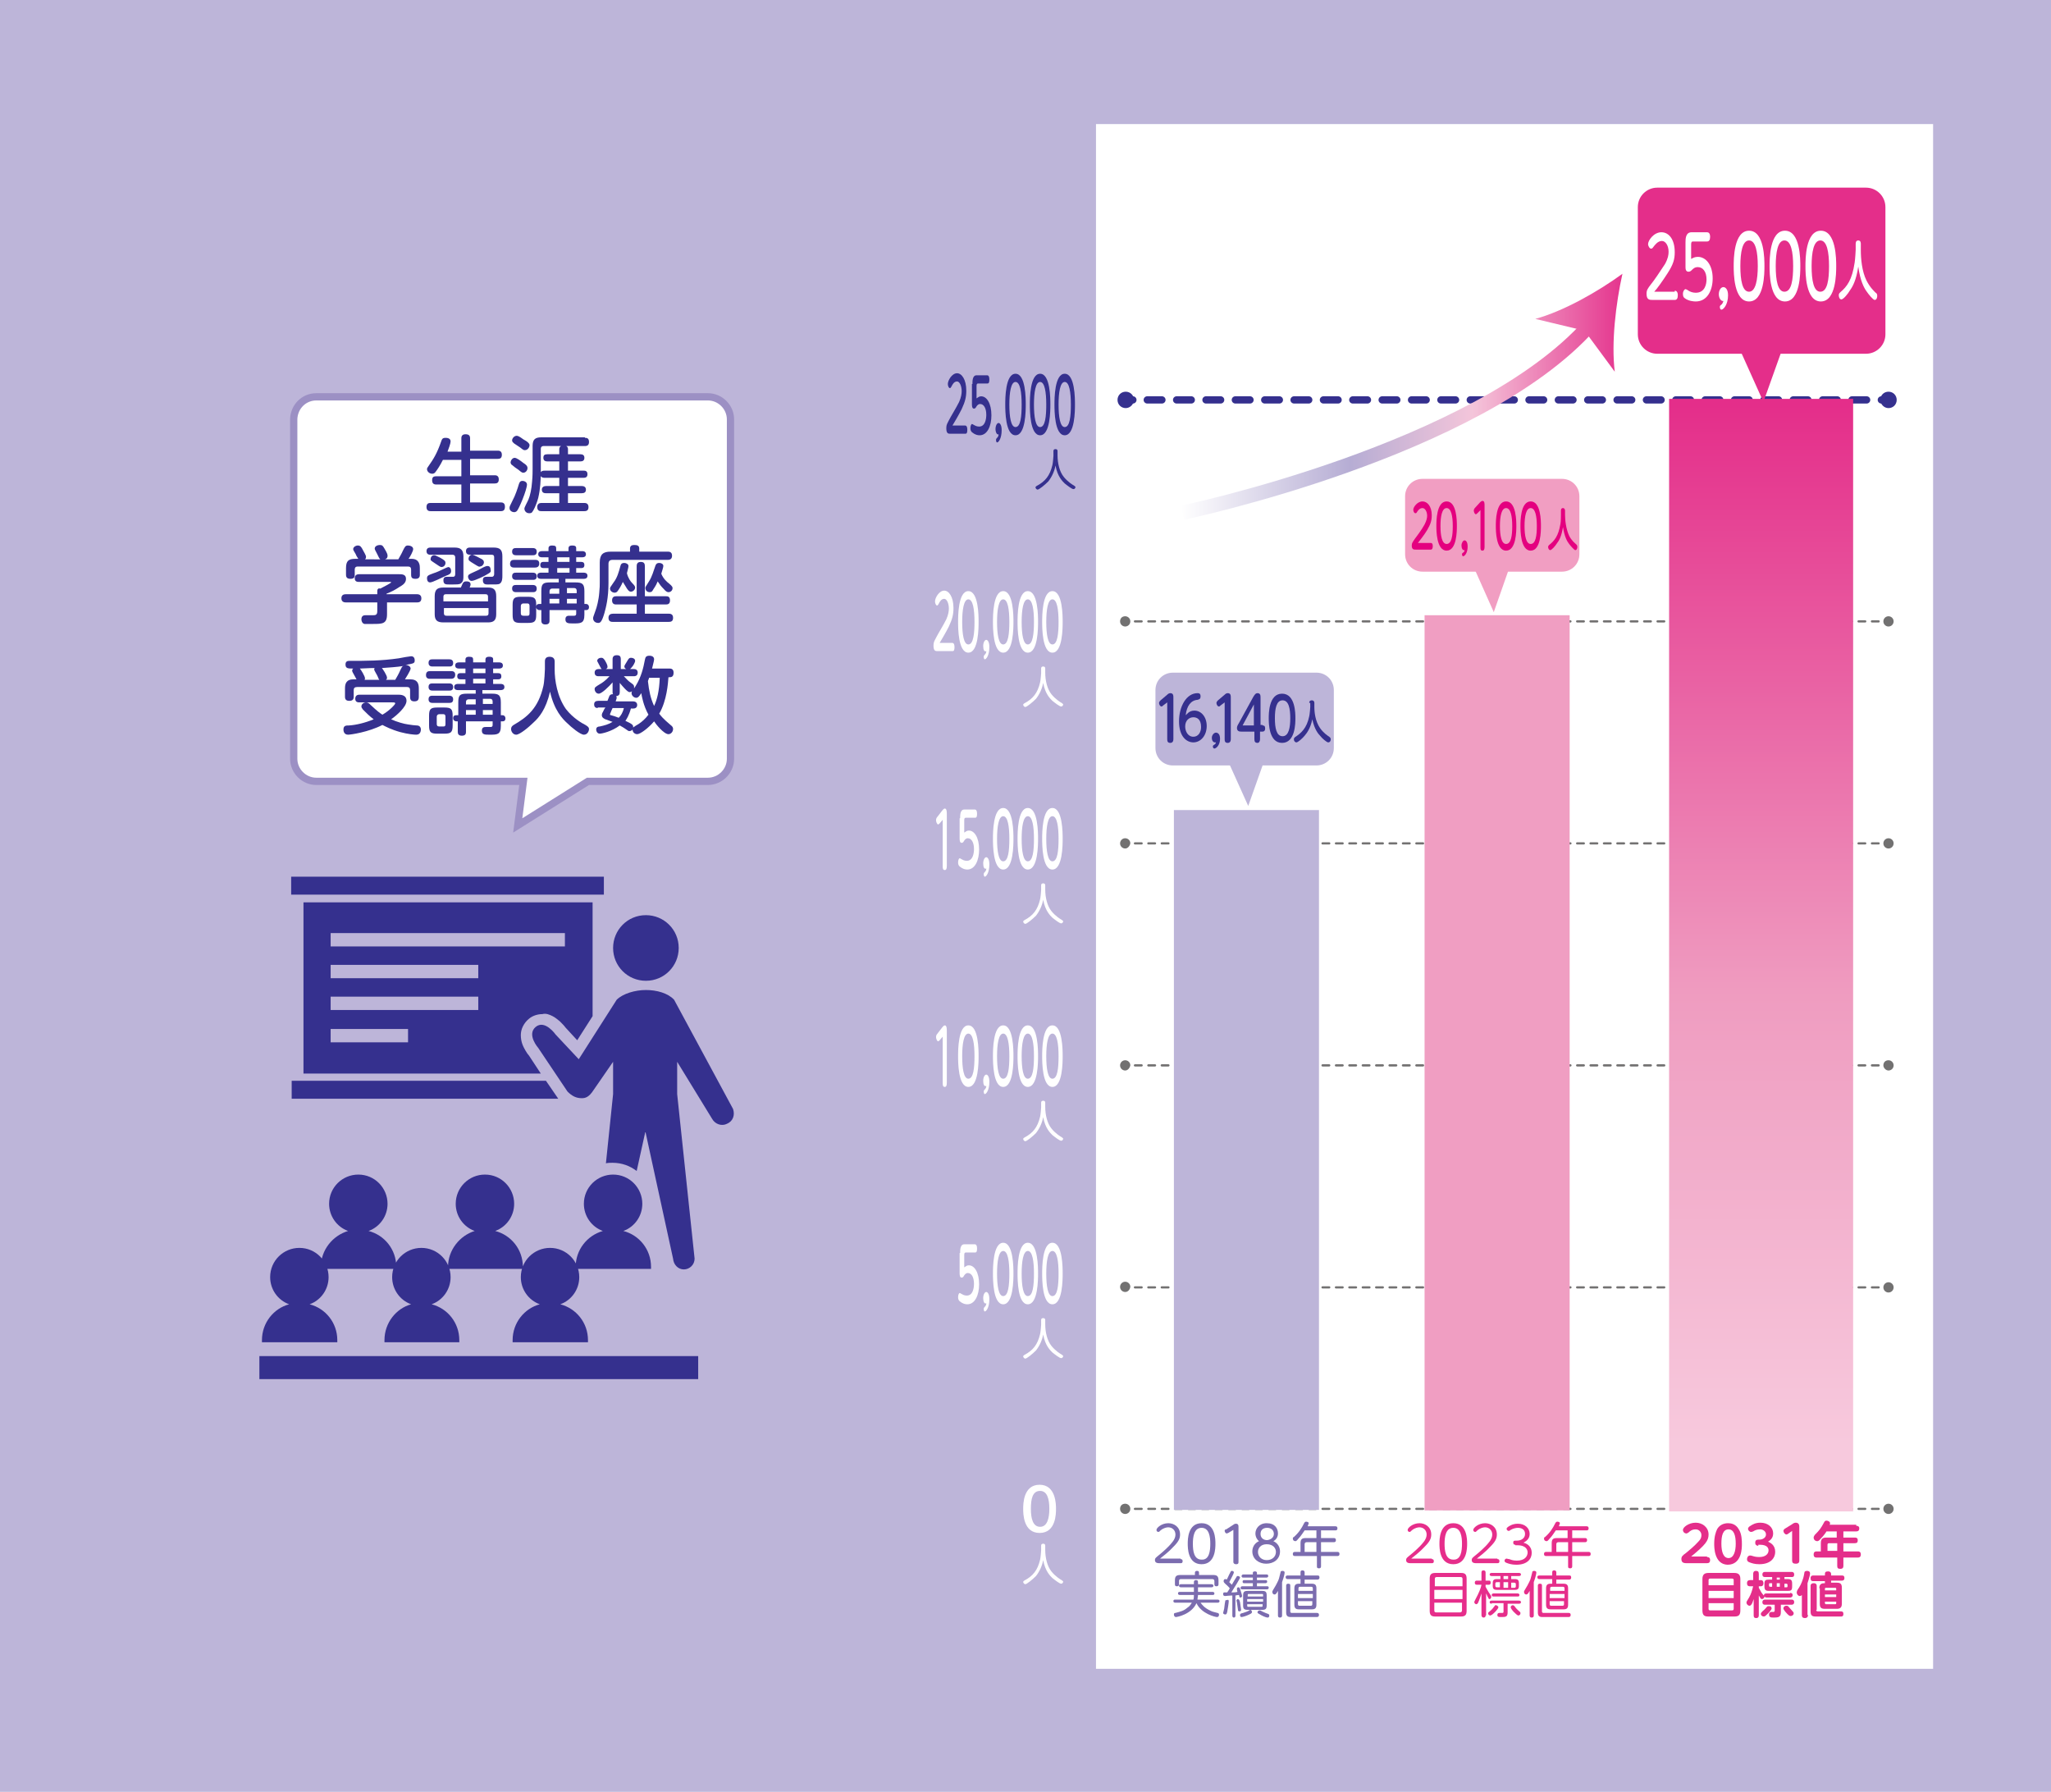 <?xml version="1.0" encoding="utf-8"?>
<!-- Generator: Adobe Illustrator 25.2.0, SVG Export Plug-In . SVG Version: 6.00 Build 0)  -->
<svg version="1.1" id="レイヤー_1" xmlns="http://www.w3.org/2000/svg" xmlns:xlink="http://www.w3.org/1999/xlink" x="0px"
	 y="0px" viewBox="0 0 400.1 349.5" style="enable-background:new 0 0 400.1 349.5;" xml:space="preserve">
<style type="text/css">
	.st0{fill:#BDB5D9;}
	.st1{fill:#FFFFFF;stroke:#9C90C4;stroke-width:1.417;stroke-miterlimit:10;}
	.st2{fill:#35308E;}
	.st3{fill:#FFFFFF;}
	.st4{fill:#7B6CAF;}
	.st5{fill:#E62E8B;}
	.st6{fill:#E42E8A;}
	.st7{fill:none;stroke:#35308E;stroke-width:1.417;stroke-linecap:round;stroke-linejoin:round;}
	.st8{fill:none;stroke:#35308E;stroke-width:1.417;stroke-linecap:round;stroke-linejoin:round;stroke-dasharray:2.864,2.864;}
	.st9{fill:none;stroke:#727171;stroke-width:0.43;stroke-linecap:round;stroke-linejoin:round;}
	.st10{fill:none;stroke:#727171;stroke-width:0.43;stroke-linecap:round;stroke-linejoin:round;stroke-dasharray:1.307,1.307;}
	.st11{fill:#727171;}
	.st12{fill:#F19EC2;}
	.st13{fill:#E4007F;}
	.st14{fill:none;stroke:url(#SVGID_1_);stroke-width:2.8;stroke-miterlimit:10;}
	.st15{fill:url(#SVGID_2_);}
	.st16{fill:url(#SVGID_5_);}
	.st17{fill:#F09EC2;}
</style>
<rect class="st0" width="400.1" height="349.5"/>
<path class="st1" d="M61.7,77.4h76.4c2.4,0,4.4,2,4.4,4.4v66.2c0,2.4-2,4.4-4.4,4.4h-23.4l-13.7,8.6l1.1-8.6H61.7
	c-2.4,0-4.4-2-4.4-4.4V81.7C57.4,79.3,59.3,77.4,61.7,77.4z"/>
<g>
	<path class="st2" d="M90,87.9v-2.4c0-0.2,0-0.8,0.8-0.8c0.7,0,0.9,0.3,0.9,0.8v2.4h5.4c0.2,0,0.8,0,0.8,0.8c0,0.7-0.4,0.8-0.8,0.8
		h-5.4v3.2h4.8c0.2,0,0.8,0,0.8,0.8c0,0.7-0.4,0.8-0.8,0.8h-4.8V98h6c0.2,0,0.8,0,0.8,0.8c0,0.6-0.2,0.9-0.8,0.9H84
		c-0.2,0-0.8,0-0.8-0.8c0-0.7,0.4-0.8,0.8-0.8H90v-3.6h-4.9c-0.2,0-0.8,0-0.8-0.8c0-0.6,0.2-0.8,0.8-0.8H90v-3.2h-3.6
		c-0.6,1.2-1.1,1.9-1.4,2.3c-0.2,0.3-0.4,0.4-0.7,0.4c-0.5,0-1-0.4-1-0.9c0-0.2,0.1-0.3,0.3-0.6c0.9-1.3,1.6-2.3,2.5-4.9
		c0.1-0.3,0.2-0.6,0.8-0.6c0.2,0,1,0,1,0.7c0,0.4-0.4,1.5-0.6,2H90z"/>
	<path class="st2" d="M102.8,94.5c0,1-1.6,4.9-2,5.2c-0.1,0.1-0.3,0.2-0.5,0.2c-0.3,0-0.9-0.2-0.9-0.8c0-0.3,0-0.3,0.6-1.5
		c0.5-0.9,1-2.4,1.2-3.1c0.1-0.3,0.2-0.7,0.7-0.7C102.4,93.8,102.8,94.1,102.8,94.5z M102.1,90.3c0.8,0.5,0.8,0.8,0.8,1
		c0,0.5-0.4,0.9-0.8,0.9c-0.2,0-0.3,0-1-0.6c-0.2-0.1-1-0.7-1.2-0.9c-0.1,0-0.3-0.3-0.3-0.5c0-0.3,0.3-0.9,0.8-0.9
		C100.8,89.3,101.6,89.9,102.1,90.3z M102.1,85.7c0.2,0.1,0.7,0.4,0.9,0.6c0.1,0.1,0.3,0.3,0.3,0.5c0,0.5-0.4,1-0.9,1
		c-0.2,0-0.3,0-0.9-0.5c-0.2-0.1-1-0.7-1.2-0.8c-0.2-0.2-0.4-0.3-0.4-0.6c0-0.4,0.4-0.9,0.9-0.9C101,85,101.3,85.1,102.1,85.7z
		 M114.1,85.4c0.3,0,0.8,0,0.8,0.8c0,0.6-0.3,0.8-0.8,0.8h-8.1c-0.3,0-0.5,0.2-0.5,0.5v4.4c0,1.8-0.1,3.5-0.5,5.2
		c-0.4,1.5-1,2.6-1.2,2.8c-0.1,0.2-0.4,0.2-0.6,0.2c-0.5,0-0.9-0.4-0.9-0.9c0-0.3,0.6-1.3,0.8-1.8c0.3-0.7,0.6-2,0.7-3.5
		c0.1-1,0.1-2,0.1-2.5V87c0-1.3,0.5-1.7,1.7-1.7H114.1z M110.8,91.8h3c0.3,0,0.8,0,0.8,0.7c0,0.6-0.4,0.7-0.8,0.7h-3v1.6h2.7
		c0.3,0,0.8,0.1,0.8,0.7c0,0.5-0.3,0.7-0.8,0.7h-2.7v1.9h3.2c0.3,0,0.8,0.1,0.8,0.8c0,0.6-0.3,0.8-0.8,0.8h-8.4
		c-0.2,0-0.8,0-0.8-0.8c0-0.6,0.4-0.8,0.8-0.8h3.5v-1.9h-2.6c-0.2,0-0.8,0-0.8-0.7c0-0.5,0.4-0.7,0.8-0.7h2.6v-1.6h-2.8
		c-0.2,0-0.9,0-0.9-0.7s0.6-0.7,0.9-0.7h2.8V90h-2.3c-0.5,0-0.8-0.2-0.8-0.7c0-0.5,0.2-0.7,0.8-0.7h2.3v-1c0-0.5,0.4-0.7,0.8-0.7
		s0.9,0.1,0.9,0.7v1h2.4c0.5,0,0.8,0.2,0.8,0.7c0,0.5-0.3,0.7-0.8,0.7h-2.4V91.8z"/>
	<path class="st2" d="M81.3,115.9c0.2,0,0.9,0,0.9,0.8c0,0.8-0.6,0.8-0.9,0.8h-5.8v2.3c0,1.9-0.9,1.9-2.8,1.9c-0.3,0-1.4,0-1.6,0
		c-0.5-0.1-0.6-0.7-0.6-0.9c0-0.8,0.6-0.8,0.8-0.8c0.1,0,1.3,0,1.5,0c0.5,0,0.8-0.1,0.8-0.8v-1.7h-6.1c-0.2,0-0.9,0-0.9-0.8
		c0-0.7,0.5-0.8,0.9-0.8h6.1v-0.6c0-0.5,0.3-0.6,0.6-0.5c0.8-0.4,2.1-1.1,2.1-1.2c0-0.1-0.1-0.1-0.3-0.1h-6c-0.2,0-0.8,0-0.8-0.7
		c0-0.6,0.4-0.8,0.8-0.8h7.8c0.6,0,1.4,0,1.4,0.9c0,0.8-0.6,1.2-1.3,1.6c-0.9,0.6-1.5,0.9-2.5,1.3v0.1H81.3z M74.2,109.1
		c-0.2-0.1-0.4-0.6-0.6-1c-0.4-0.8-0.5-0.9-0.5-1.1c0-0.5,0.6-0.7,1-0.7c0.5,0,0.6,0.2,0.9,0.7c0.6,1,0.6,1.2,0.6,1.4
		c0,0.2,0,0.5-0.5,0.7h2.6c0.2-0.4,0.6-1,0.9-1.7c0.4-0.8,0.5-1,1-1c0.4,0,1,0.2,1,0.7c0,0.4-0.6,1.5-0.9,1.9h0.6
		c1.6,0,1.6,1.4,1.6,1.8v1.3c0,0.2,0,0.8-0.8,0.8c-0.7,0-0.9-0.2-0.9-0.8v-1c0-0.4-0.2-0.6-0.6-0.6h-9.8c-0.5,0-0.6,0.3-0.6,0.6v1
		c0,0.3,0,0.8-0.8,0.8c-0.6,0-0.9-0.2-0.9-0.8v-1.3c0-1.4,0.5-1.8,1.8-1.8h0.6c-0.1-0.1-0.5-0.8-0.5-0.9c-0.4-0.7-0.5-0.8-0.5-1
		c0-0.4,0.5-0.7,0.9-0.7c0.5,0,0.7,0.3,1,0.9c0.2,0.4,0.6,1,0.6,1.3c0,0.3-0.1,0.4-0.2,0.5H74.2z"/>
	<path class="st2" d="M88.7,106.8c1.1,0,1.7,0.4,1.7,1.7v3.8c0,0.7,0,1.1-0.5,1.5c-0.3,0.2-0.6,0.2-2.3,0.2c-0.6,0-1.1,0-1.1-0.8
		c0-0.7,0.4-0.7,0.9-0.7c0.1,0,0.8,0,1,0c0.2,0,0.4-0.1,0.4-0.5v-3.3c0-0.3-0.2-0.5-0.5-0.5H84c-0.2,0-0.8,0-0.8-0.7
		c0-0.7,0.6-0.7,0.8-0.7H88.7z M88,111.4c0,0.5-0.4,0.7-1,0.9c-0.7,0.3-2.6,1.3-3.1,1.3c-0.6,0-0.6-0.7-0.6-0.8c0-0.5,0.2-0.6,1.3-1
		c0.4-0.1,1.5-0.6,1.9-0.8c0.2-0.1,0.8-0.4,1-0.4C88,110.7,88,111.3,88,111.4z M85.9,108.8c0.9,0.5,1,0.7,1,1c0,0.4-0.3,0.8-0.8,0.8
		c-0.2,0-0.6-0.3-1.2-0.7c-0.9-0.6-0.9-0.6-0.9-0.8c0-0.5,0.3-0.8,0.7-0.8C84.9,108.3,84.9,108.3,85.9,108.8z M95.2,114.6
		c1.1,0,1.6,0.4,1.6,1.7v3.5c0,1.2-0.5,1.6-1.6,1.6h-8.7c-1.2,0-1.7-0.4-1.7-1.6v-3.5c0-1.3,0.5-1.7,1.7-1.7h3.4
		c0.3-0.7,0.4-0.9,0.5-1c0.2-0.2,0.4-0.2,0.6-0.2c0.2,0,0.8,0,0.8,0.6c0,0.1-0.1,0.5-0.2,0.6H95.2z M95.2,117.3v-0.9
		c0-0.3-0.1-0.5-0.5-0.5H87c-0.4,0-0.5,0.2-0.5,0.5v0.9H95.2z M95.2,118.6h-8.6v1c0,0.3,0.1,0.5,0.5,0.5h7.7c0.3,0,0.5-0.1,0.5-0.5
		V118.6z M96.3,106.8c1.2,0,1.7,0.4,1.7,1.7v3.8c0,0.5,0,1.3-0.6,1.6c-0.3,0.1-0.5,0.1-2.3,0.1c-0.3,0-0.9,0-0.9-0.8
		c0-0.7,0.4-0.7,0.9-0.7c0.1,0,0.8,0,0.9,0c0.2,0,0.4-0.2,0.4-0.5v-3.3c0-0.3-0.1-0.5-0.5-0.5h-4.2c-0.2,0-0.8,0-0.8-0.7
		c0-0.7,0.6-0.7,0.8-0.7H96.3z M94.9,112.1c-0.3,0.2-2.3,1.2-2.9,1.2c-0.5,0-0.7-0.6-0.7-0.8c0-0.4,0.2-0.5,1.1-0.9
		c0.5-0.2,1.3-0.6,1.8-0.9c0.6-0.3,0.8-0.3,0.9-0.3c0.5,0,0.6,0.4,0.6,0.7C95.8,111.5,95.8,111.6,94.9,112.1z M92.5,110
		c-1-0.6-1.1-0.7-1.1-1c0-0.4,0.3-0.8,0.7-0.8c0.4,0,1.7,0.8,1.8,0.8c0.3,0.2,0.5,0.3,0.5,0.7c0,0.3-0.3,0.8-0.8,0.8
		C93.5,110.6,93.3,110.5,92.5,110z"/>
	<path class="st2" d="M100.3,110.7c-0.2,0-0.8,0-0.8-0.7c0-0.7,0.4-0.8,0.8-0.8h4.1c0.2,0,0.8,0,0.8,0.7c0,0.7-0.5,0.8-0.8,0.8
		H100.3z M100.7,108.3c-0.2,0-0.8,0-0.8-0.7c0-0.7,0.5-0.7,0.8-0.7h3.2c0.2,0,0.8,0,0.8,0.7c0,0.7-0.5,0.7-0.8,0.7H100.7z
		 M100.7,113.1c-0.2,0-0.8,0-0.8-0.7c0-0.7,0.5-0.7,0.8-0.7h3.2c0.2,0,0.8,0,0.8,0.7c0,0.7-0.5,0.7-0.8,0.7H100.7z M100.7,115.5
		c-0.2,0-0.8,0-0.8-0.7c0-0.7,0.5-0.7,0.8-0.7h3.2c0.2,0,0.8,0,0.8,0.7c0,0.7-0.5,0.7-0.8,0.7H100.7z M104.6,119.9
		c0,1.3-0.3,1.6-1.6,1.6h-1.4c-1.3,0-1.6-0.3-1.6-1.6V118c0-1.3,0.3-1.6,1.6-1.6h1.4c1.3,0,1.6,0.3,1.6,1.6V119.9z M103.3,118.2
		c0-0.3-0.1-0.5-0.4-0.5h-0.8c-0.3,0-0.5,0.2-0.5,0.5v1.4c0,0.3,0.1,0.5,0.5,0.5h0.8c0.3,0,0.4-0.1,0.4-0.5V118.2z M112.3,113.6
		c1.3,0,1.7,0.3,1.7,1.7v2.5h0.3c0.4,0,0.6,0.3,0.6,0.6c0,0.3-0.1,0.6-0.6,0.6H114v0.9c0,1.7-0.7,1.7-2.2,1.7c-0.9,0-1.5,0-1.5-0.8
		c0-0.7,0.5-0.7,0.8-0.7c0.1,0,0.8,0,0.9,0c0.1,0,0.4,0,0.4-0.4V119h-5.2v2c0,0.3,0,0.8-0.8,0.8c-0.7,0-0.8-0.4-0.8-0.8v-2h-0.4
		c-0.1,0-0.6-0.1-0.6-0.6c0-0.5,0.3-0.6,0.6-0.6h0.4v-2.5c0-1.4,0.3-1.7,1.7-1.7h1.7v-0.7h-3.5c-0.1,0-0.7,0-0.7-0.6
		c0-0.6,0.6-0.6,0.7-0.6h1.5v-0.9h-1c-0.3,0-0.6-0.1-0.6-0.6c0-0.3,0.1-0.6,0.6-0.6h1v-0.9h-1.3c-0.3,0-0.7-0.1-0.7-0.6
		s0.4-0.6,0.7-0.6h1.3V107c0-0.2,0-0.6,0.7-0.6c0.7,0,0.8,0.2,0.8,0.6v0.5h2.4V107c0-0.2,0-0.6,0.7-0.6c0.8,0,0.8,0.3,0.8,0.6v0.5
		h1.2c0.1,0,0.7,0,0.7,0.6c0,0.5-0.4,0.6-0.7,0.6h-1.2v0.9h1c0.4,0,0.6,0.2,0.6,0.6c0,0.3-0.1,0.6-0.6,0.6h-1v0.9h1.5
		c0.1,0,0.7,0,0.7,0.6c0,0.5-0.4,0.6-0.7,0.6h-3.6v0.7H112.3z M109.1,114.8h-1.4c-0.3,0-0.5,0.2-0.5,0.5v0.5h1.9V114.8z
		 M109.1,116.8h-1.9v0.9h1.9V116.8z M111.1,108.7h-2.4v0.9h2.4V108.7z M111.1,110.8h-2.4v0.9h2.4V110.8z M110.6,114.8v0.9h1.9v-0.5
		c0-0.2-0.1-0.5-0.5-0.5H110.6z M112.5,116.8h-1.9v0.9h1.9V116.8z"/>
	<path class="st2" d="M122.9,107c0-0.5,0.3-0.7,0.8-0.7c0.6,0,1,0.1,1,0.7v0.6h5.6c0.2,0,0.8,0,0.8,0.8c0,0.7-0.5,0.8-0.8,0.8h-10.8
		c-0.6,0-0.8,0.3-0.8,0.8v3.7c0,3-0.5,4.8-0.8,5.9c-0.5,1.7-0.8,1.9-1.2,1.9c-0.6,0-1-0.4-1-0.9c0-0.2,0-0.2,0.5-1.6
		c0.2-0.5,0.6-2,0.7-3.4c0.1-0.9,0.1-1.5,0.1-2v-3.9c0-1.6,0.7-2.1,2.1-2.1h3.8V107z M129.9,116.3c0.3,0,0.8,0,0.8,0.8
		c0,0.7-0.4,0.8-0.8,0.8h-4.1v1.8h4.6c0.3,0,0.9,0,0.9,0.8c0,0.7-0.4,0.8-0.9,0.8h-10.8c-0.3,0-0.9,0-0.9-0.8c0-0.6,0.4-0.8,0.9-0.8
		h4.6v-1.8h-4c-0.2,0-0.8,0-0.8-0.8c0-0.8,0.6-0.8,0.8-0.8h4v-5.8c0-0.3,0-0.9,0.8-0.9c0.7,0,0.8,0.4,0.8,0.9v5.8H129.9z
		 M123.3,113.7c0.5,0.5,0.6,0.7,0.6,0.9c0,0.4-0.4,0.8-0.8,0.8c-0.2,0-0.4,0-0.8-0.6c-0.1-0.2-0.5-0.8-0.8-1.3
		c-0.3,0.7-0.7,1.4-1.1,1.9c-0.1,0.1-0.3,0.2-0.5,0.2c-0.4,0-0.9-0.3-0.9-0.8c0-0.2,0-0.2,0.7-1.2c0.7-0.9,1-2,1.3-3.1
		c0.1-0.4,0.2-0.7,0.8-0.7c0.3,0,0.8,0.2,0.8,0.6c0,0.3-0.2,0.9-0.3,1.4C122.5,112.7,123,113.4,123.3,113.7z M130.5,113.8
		c0.6,0.5,0.7,0.7,0.7,0.9c0,0.5-0.4,0.8-0.8,0.8c-0.2,0-0.5-0.1-0.9-0.6c-0.6-0.6-0.8-0.9-1.2-1.5c-0.4,1-0.8,1.4-1,1.8
		c-0.1,0.2-0.3,0.3-0.6,0.3c-0.4,0-0.8-0.3-0.8-0.8c0-0.2,0-0.2,0.7-1.3c0.6-0.9,0.9-2.1,1.2-2.9c0.1-0.3,0.2-0.7,0.8-0.7
		c0.4,0,0.8,0.2,0.8,0.6c0,0.3-0.3,1.1-0.4,1.5C129.4,112.9,130.1,113.5,130.5,113.8z"/>
	<path class="st2" d="M81.3,141.5c0.5,0,0.8,0.3,0.8,0.8c0,0.1,0,1-0.9,1c-0.4,0-1.6-0.1-3.1-0.5c-1.8-0.5-2.9-1.1-3.5-1.4
		c-2.7,1.4-6.2,1.9-6.7,1.9c-0.9,0-0.9-0.9-0.9-1c0-0.8,0.5-0.8,1.1-0.8c1.4-0.1,3.1-0.5,4.8-1.2c-0.8-0.6-1.4-1.2-2.1-1.9
		c-0.2-0.3-0.3-0.4-0.3-0.6c0-0.5,0.5-0.8,0.9-0.8c0.4,0,0.6,0.2,0.9,0.5c1.4,1.3,1.7,1.5,2.3,1.9c1.4-0.8,2.5-2,2.5-2.2
		c0-0.2-0.2-0.2-0.6-0.2h-6.4c-0.2,0-0.8,0-0.8-0.7c0-0.7,0.5-0.8,0.8-0.8h7.6c0.4,0,1.6,0,1.6,1.2c0,1.2-2,2.9-3,3.6
		c1.1,0.5,2.5,0.9,3.3,1C80.2,141.4,81,141.5,81.3,141.5z M69.6,132.6c-0.1-0.2-0.5-0.9-0.6-1.1c-0.3-0.5-0.3-0.6-0.3-0.7
		c0-0.2,0.1-0.3,0.2-0.4c-1,0-1.5,0-1.5-0.8c0-0.7,0.5-0.7,0.9-0.7c3.1,0,6.1,0,9.5-0.5c0.4-0.1,2.2-0.4,2.4-0.4
		c0.6,0,0.7,0.5,0.7,0.8c0,0.6-0.2,0.6-1.8,0.9c0.5,0,1,0.3,1,0.7c0,0.4-1.1,2.1-1.1,2.1h1c1.5,0,1.7,0.9,1.7,1.8v1.6
		c0,0.6-0.2,0.9-0.9,0.9c-0.8,0-0.8-0.6-0.8-0.9v-1.3c0-0.4-0.2-0.6-0.6-0.6h-9.7c-0.5,0-0.7,0.2-0.7,0.6v1.3c0,0.6-0.3,0.8-0.9,0.8
		c-0.8,0-0.8-0.6-0.8-0.8v-1.6c0-0.9,0.2-1.8,1.7-1.8H69.6z M74,132.6c-0.1-0.1-0.2-0.3-0.3-0.6c-0.1-0.3-0.7-1.2-0.7-1.4
		c0-0.1,0-0.2,0.1-0.3c-0.6,0-0.8,0-2.9,0.1c0.2,0.2,1,1.5,1,1.9c0,0.1,0,0.2-0.1,0.3H74z M77.1,132.6c0.3-0.5,0.7-1.2,1-1.9
		c0.3-0.6,0.3-0.7,0.6-0.8c-1.2,0.2-2.8,0.3-4.2,0.4c0.1,0.1,1,1.4,1,1.9c0,0.2-0.1,0.3-0.2,0.4H77.1z"/>
	<path class="st2" d="M83.9,132.4c-0.2,0-0.8,0-0.8-0.7c0-0.7,0.4-0.8,0.8-0.8h4.1c0.2,0,0.8,0,0.8,0.7c0,0.7-0.5,0.8-0.8,0.8H83.9z
		 M84.4,130c-0.2,0-0.8,0-0.8-0.7c0-0.7,0.5-0.7,0.8-0.7h3.2c0.2,0,0.8,0,0.8,0.7c0,0.7-0.5,0.7-0.8,0.7H84.4z M84.4,134.7
		c-0.2,0-0.8,0-0.8-0.7c0-0.7,0.5-0.7,0.8-0.7h3.2c0.2,0,0.8,0,0.8,0.7c0,0.7-0.5,0.7-0.8,0.7H84.4z M84.4,137.1
		c-0.2,0-0.8,0-0.8-0.7s0.5-0.7,0.8-0.7h3.2c0.2,0,0.8,0,0.8,0.7s-0.5,0.7-0.8,0.7H84.4z M88.3,141.5c0,1.3-0.3,1.6-1.6,1.6h-1.4
		c-1.3,0-1.6-0.3-1.6-1.6v-1.9c0-1.3,0.3-1.6,1.6-1.6h1.4c1.3,0,1.6,0.3,1.6,1.6V141.5z M86.9,139.8c0-0.3-0.1-0.5-0.4-0.5h-0.8
		c-0.3,0-0.5,0.2-0.5,0.5v1.4c0,0.3,0.1,0.5,0.5,0.5h0.8c0.3,0,0.4-0.1,0.4-0.5V139.8z M96,135.3c1.3,0,1.7,0.3,1.7,1.7v2.5h0.3
		c0.4,0,0.6,0.3,0.6,0.6c0,0.3-0.1,0.6-0.6,0.6h-0.3v0.9c0,1.7-0.7,1.7-2.2,1.7c-0.9,0-1.5,0-1.5-0.8c0-0.7,0.5-0.7,0.8-0.7
		c0.1,0,0.8,0,0.9,0c0.1,0,0.4,0,0.4-0.4v-0.7h-5.2v2c0,0.3,0,0.8-0.8,0.8c-0.7,0-0.8-0.4-0.8-0.8v-2H89c-0.1,0-0.6-0.1-0.6-0.6
		c0-0.5,0.3-0.6,0.6-0.6h0.4V137c0-1.4,0.3-1.7,1.7-1.7h1.7v-0.7h-3.5c-0.1,0-0.7,0-0.7-0.6c0-0.6,0.6-0.6,0.7-0.6h1.5v-0.9h-1
		c-0.3,0-0.6-0.1-0.6-0.6c0-0.3,0.1-0.6,0.6-0.6h1v-0.9h-1.3c-0.3,0-0.7-0.1-0.7-0.6c0-0.5,0.4-0.6,0.7-0.6h1.3v-0.5
		c0-0.2,0-0.6,0.7-0.6c0.7,0,0.8,0.2,0.8,0.6v0.5h2.4v-0.5c0-0.2,0-0.6,0.7-0.6c0.8,0,0.8,0.3,0.8,0.6v0.5h1.2c0.1,0,0.7,0,0.7,0.6
		c0,0.5-0.4,0.6-0.7,0.6h-1.2v0.9h1c0.4,0,0.6,0.2,0.6,0.6c0,0.3-0.1,0.6-0.6,0.6h-1v0.9h1.5c0.1,0,0.7,0,0.7,0.6
		c0,0.5-0.4,0.6-0.7,0.6h-3.6v0.7H96z M92.8,136.4h-1.4c-0.3,0-0.5,0.2-0.5,0.5v0.5h1.9V136.4z M92.8,138.5h-1.9v0.9h1.9V138.5z
		 M94.7,130.4h-2.4v0.9h2.4V130.4z M94.7,132.4h-2.4v0.9h2.4V132.4z M94.2,136.4v0.9h1.9v-0.5c0-0.2-0.1-0.5-0.5-0.5H94.2z
		 M96.1,138.5h-1.9v0.9h1.9V138.5z"/>
	<path class="st2" d="M106.3,129c0-0.2,0-0.9,0.9-0.9c0.9,0,1,0.6,1,0.9v1.6c0,2.1,0.5,5.3,2.2,7.7c1.4,1.8,3.2,2.8,3.8,3.1
		c0.3,0.2,0.7,0.4,0.7,0.8c0,0.4-0.3,1.1-1,1.1c-0.7,0-2.5-1.5-3.2-2.2c-1-0.9-2.6-2.6-3.4-6.2c-0.8,3.5-2.2,5.1-3.2,6
		c-0.9,0.9-2.7,2.4-3.4,2.4c-0.6,0-1-0.6-1-1.1c0-0.4,0.2-0.6,0.5-0.8c2.6-1.5,4.8-3.2,5.8-7.6c0.2-0.8,0.3-3.1,0.3-3.3V129z"/>
	<path class="st2" d="M116.6,138.1c-0.5,0-0.7-0.3-0.7-0.7c0-0.5,0.3-0.7,0.8-0.7h1.8c0.1-0.2,0.3-0.8,0.4-1
		c0.2-0.3,0.5-0.3,0.7-0.3c-0.1-0.1-0.1-0.2-0.1-0.5v-1.8c-0.7,0.8-2.1,2.2-2.7,2.2c-0.5,0-0.8-0.5-0.8-0.9c0-0.3,0.1-0.4,1.1-1
		c0.2-0.1,1-0.6,1.8-1.5h-2.1c-0.2,0-0.8,0-0.8-0.7c0-0.6,0.5-0.7,0.8-0.7h2.7v-1.9c0-0.2,0-0.8,0.8-0.8c0.6,0,0.8,0.2,0.8,0.8v1.9
		h2.5c0.2,0,0.8,0,0.8,0.7c0,0.7-0.6,0.7-0.8,0.7h-1.9c0.5,0.5,0.8,0.9,1.4,1.3c0.4,0.3,0.6,0.4,0.6,0.8c0,0.2,0,0.3-0.1,0.4
		c0.1-0.1,0.3-0.5,0.4-0.6c1.1-1.8,1.5-3.5,1.8-5.1c0.1-0.5,0.2-0.8,0.9-0.8c0.1,0,0.9,0,0.9,0.7c0,0.3-0.3,1.3-0.4,1.8h3.4
		c0.2,0,0.8,0,0.8,0.8c0,0.9-0.5,0.9-1,0.9c-0.1,1.2-0.3,4.5-1.8,7.1c0.8,1.1,1.9,1.9,2.2,2.2c0.4,0.3,0.5,0.5,0.5,0.8
		c0,0.5-0.4,1-0.9,1c-0.9,0-2.5-2-2.8-2.5c-1.1,1.3-2.7,2.5-3.3,2.5c-0.4,0-0.9-0.3-0.9-0.9c-0.1,0.1-0.3,0.3-0.6,0.3
		c-0.2,0-0.2,0-0.9-0.5c-0.1-0.1-0.5-0.3-1-0.6c-1.6,1.2-3.5,1.6-3.9,1.6c-0.5,0-0.7-0.5-0.7-0.8c0-0.5,0.4-0.6,0.7-0.6
		c0.9-0.2,1.7-0.4,2.5-0.9c-0.1,0-1.3-0.5-1.4-0.5c-0.2-0.1-0.7-0.3-0.7-0.8c0-0.2,0.1-0.5,0.2-0.6c0.2-0.4,0.2-0.5,0.5-0.9H116.6z
		 M117.7,130.6c-0.3,0-0.4-0.1-0.7-0.7c-0.4-0.8-0.5-0.9-0.5-1c0-0.3,0.3-0.6,0.8-0.6c0.3,0,0.4,0.1,0.7,0.5
		c0.1,0.2,0.5,0.8,0.5,1.2C118.6,130.3,118.2,130.6,117.7,130.6z M119.5,138.1c-0.1,0.3-0.3,0.6-0.3,0.7c-0.1,0.3-0.2,0.4-0.2,0.5
		c0,0.1,0,0.2,0.2,0.2c0.1,0,1.3,0.4,1.5,0.5c0.4-0.4,0.8-1,1-1.9H119.5z M123.1,138.1c-0.4,1.5-0.9,2.2-1.1,2.5
		c1.3,0.6,1.6,0.8,1.5,1.3c0.1-0.1,0.9-0.6,1.1-0.7c0.6-0.4,1.3-1,1.9-1.8c-1-1.8-1.3-3.6-1.4-4.2c-0.4,0.6-0.6,0.9-1,0.9
		c-0.4,0-0.9-0.4-0.9-0.9c0-0.2,0-0.2,0.1-0.4c-0.1,0.1-0.3,0.2-0.5,0.2c-0.4,0-1.4-1.2-1.9-1.8v1.8c0,0.5-0.2,0.7-0.7,0.8
		c0,0.1,0.1,0.1,0.1,0.3c0,0.2-0.1,0.3-0.2,0.7h3.4c0.4,0,0.8,0.2,0.8,0.7c0,0.6-0.5,0.7-0.8,0.7H123.1z M123.9,128.9
		c0,0.3-0.4,1-0.7,1.3c-0.2,0.2-0.3,0.4-0.6,0.4c-0.3,0-0.8-0.2-0.8-0.6c0-0.2,0.1-0.3,0.7-1.3c0.2-0.3,0.3-0.4,0.6-0.4
		C123.5,128.3,123.9,128.5,123.9,128.9z M126.6,132.3c0,0.1-0.2,0.4-0.2,0.6c0.2,1.8,0.5,3.3,1.2,4.8c0.6-1.3,1-2.9,1.1-5.5H126.6z"
		/>
</g>
<rect x="213.8" y="24.2" class="st3" width="163.3" height="301.3"/>
<g>
	<path class="st4" d="M230.3,304.1c0.4,0,0.4,0.3,0.4,0.4c0,0.3-0.1,0.4-0.4,0.4h-4c-0.4,0-1,0-1-0.6c0-0.4,0.2-0.5,0.8-1
		c0.5-0.4,1.8-1.5,2.5-2.4c0.6-0.7,0.7-1.2,0.7-1.6c0-0.8-0.6-1.4-1.4-1.4c-0.3,0-0.9,0.1-1.5,0.6c-0.2,0.2-0.3,0.3-0.4,0.3
		c-0.3,0-0.4-0.2-0.4-0.4c0-0.4,1-1.3,2.3-1.3c1.1,0,2.3,0.7,2.3,2.2c0,0.8-0.3,1.4-1.3,2.4c-0.8,0.9-2.1,1.9-2.6,2.3H230.3z"/>
	<path class="st4" d="M231.7,301.1c0-0.8,0-4,2.7-4c2.7,0,2.7,3.2,2.7,4s0,4-2.7,4C231.7,305.1,231.7,301.9,231.7,301.1z
		 M236.1,301.1c0-1.3-0.2-3.1-1.7-3.1c-1.5,0-1.7,1.8-1.7,3.1c0,1.4,0.2,3.1,1.7,3.1C235.9,304.3,236.1,302.5,236.1,301.1z"/>
	<path class="st4" d="M239.6,299c-0.1,0-0.2,0.1-0.3,0.1c-0.2,0-0.4-0.3-0.4-0.5c0-0.2,0.1-0.3,0.3-0.3l1.4-0.9
		c0.1-0.1,0.3-0.2,0.5-0.2c0.5,0,0.5,0.4,0.5,0.6v6.9c0,0.4-0.3,0.4-0.5,0.4c-0.3,0-0.5-0.2-0.5-0.4v-6.3L239.6,299z"/>
	<path class="st4" d="M244.9,299.1c0-0.9,0.7-2,2.2-2c1.6,0,2.2,1,2.2,2c0,0.6-0.3,1.2-0.9,1.5c0.9,0.4,1.3,1.2,1.3,2
		c0,1.5-1.2,2.4-2.7,2.4c-1.4,0-2.7-0.9-2.7-2.4c0-0.8,0.4-1.6,1.3-2C245.3,300.4,244.9,299.8,244.9,299.1z M248.9,302.7
		c0-0.7-0.5-1.5-1.8-1.5c-1.2,0-1.7,0.8-1.7,1.5c0,0.9,0.7,1.6,1.7,1.6C248.2,304.3,248.9,303.6,248.9,302.7z M248.5,299.2
		c0-0.7-0.5-1.2-1.3-1.2c-0.9,0-1.3,0.5-1.3,1.2c0,0.7,0.5,1.2,1.3,1.2C248,300.3,248.5,299.8,248.5,299.2z"/>
	<path class="st4" d="M260.5,297.7c0.1,0,0.4,0,0.4,0.4c0,0.4-0.3,0.4-0.4,0.4h-2.8v1.5h2.5c0.1,0,0.4,0,0.4,0.4
		c0,0.4-0.3,0.4-0.4,0.4h-2.5v1.9h3.2c0.1,0,0.4,0,0.4,0.4c0,0.4-0.3,0.4-0.4,0.4h-3.2v2c0,0.1,0,0.4-0.4,0.4
		c-0.4,0-0.4-0.2-0.4-0.4v-2h-4.3c-0.1,0-0.4,0-0.4-0.4c0-0.4,0.3-0.4,0.4-0.4h1.1V301c0-0.8,0.3-1,1-1h2.1v-1.5h-2.3
		c-0.3,0.4-0.7,1.1-1.2,1.6c-0.4,0.5-0.5,0.5-0.6,0.5c-0.3,0-0.5-0.2-0.5-0.5c0-0.2,0.1-0.3,0.2-0.3c1-0.9,1.5-1.7,2-2.7
		c0.1-0.1,0.1-0.3,0.4-0.3c0.2,0,0.5,0.1,0.5,0.3c0,0.1-0.2,0.5-0.2,0.6H260.5z M256.8,302.7v-1.9h-1.9c-0.3,0-0.4,0.2-0.4,0.4v1.5
		H256.8z"/>
	<path class="st4" d="M237.5,312c0.1,0,0.4,0,0.4,0.3c0,0.3-0.3,0.3-0.4,0.3h-3.3c0.3,0.4,0.7,1,2,1.6c0.4,0.2,0.6,0.2,1.3,0.4
		c0.1,0,0.3,0.1,0.3,0.3c0,0.1,0,0.5-0.4,0.5c-0.3,0-3-0.6-4-2.7c-1,2.2-3.8,2.7-4,2.7c-0.3,0-0.4-0.3-0.4-0.5
		c0-0.3,0.2-0.3,0.3-0.3c1.1-0.3,1.6-0.4,2.3-1c0.5-0.3,0.7-0.7,0.9-1h-3.2c-0.1,0-0.4,0-0.4-0.3c0-0.3,0.2-0.3,0.4-0.3h3.5
		c0.1-0.3,0.1-0.5,0.1-0.9h-2.7c-0.1,0-0.4,0-0.4-0.3c0-0.3,0.2-0.3,0.4-0.3h2.7v-0.9h-2.5c-0.1,0-0.4,0-0.4-0.3
		c0-0.3,0.3-0.3,0.4-0.3h2.5v-0.4c0-0.1,0-0.4,0.4-0.4c0.3,0,0.4,0.1,0.4,0.4v0.4h2.6c0.1,0,0.4,0,0.4,0.3c0,0.3-0.3,0.3-0.4,0.3
		h-2.6v0.9h2.8c0.1,0,0.4,0,0.4,0.3c0,0.3-0.2,0.3-0.4,0.3h-2.8c0,0.3-0.1,0.6-0.1,0.9H237.5z M236.6,307.2c0.8,0,1.1,0.2,1.1,1.1
		v0.7c0,0.1,0,0.4-0.4,0.4c-0.3,0-0.4-0.1-0.4-0.4v-0.6c0-0.3-0.2-0.4-0.4-0.4h-6.1c-0.3,0-0.4,0.1-0.4,0.4v0.6c0,0.1,0,0.4-0.4,0.4
		c-0.3,0-0.4-0.1-0.4-0.4v-0.7c0-0.8,0.2-1.1,1.1-1.1h2.8v-0.4c0-0.1,0-0.4,0.4-0.4c0.3,0,0.4,0.1,0.4,0.4v0.4H236.6z"/>
	<path class="st4" d="M240.2,311.2c-0.4,0-1,0.1-1.2,0.1c-0.1,0-0.4,0-0.4-0.4c0-0.2,0.1-0.3,0.2-0.3c0,0,0.5,0,0.6,0
		c0.2-0.3,0.4-0.6,0.5-0.8c-0.3-0.4-0.8-0.8-0.9-0.9c-0.2-0.2-0.3-0.3-0.3-0.5c0-0.2,0.1-0.4,0.3-0.4c0.1,0,0.2,0,0.3,0.1
		c0.2-0.3,0.5-1.1,0.6-1.2c0.2-0.4,0.2-0.5,0.4-0.5c0.2,0,0.4,0.1,0.4,0.3c0,0.2-0.5,1.1-0.9,1.9c0.3,0.3,0.3,0.3,0.5,0.5
		c0.4-0.7,0.4-0.7,0.9-1.5c0.1-0.2,0.1-0.2,0.3-0.2c0.1,0,0.4,0.1,0.4,0.3c0,0.2-1,1.8-1.7,2.9c0.3,0,0.8,0,1.2-0.1
		c0,0-0.1-0.3-0.1-0.4c0-0.1,0-0.2,0-0.2c0-0.2,0.1-0.3,0.3-0.3c0.2,0,0.2,0.1,0.3,0.3c0.1,0.3,0.4,1.2,0.4,1.4
		c0,0.2-0.2,0.3-0.3,0.3c-0.1,0-0.2,0-0.2-0.1c0-0.1-0.1-0.3-0.1-0.4c-0.3,0-0.6,0.1-0.7,0.1v3.9c0,0.1,0,0.4-0.3,0.4
		c-0.3,0-0.3-0.3-0.3-0.4V311.2z M239.7,312.3c0,0.3-0.2,1.6-0.3,2.1c-0.1,0.3-0.1,0.5-0.4,0.5c-0.1,0-0.4-0.1-0.4-0.3
		c0-0.1,0.2-0.7,0.2-0.8c0.1-0.6,0.1-1,0.2-1.4c0-0.3,0.1-0.3,0.3-0.3C239.5,312,239.7,312,239.7,312.3z M241.9,312.5
		c0,0.2,0.2,1.2,0.2,1.5c0,0.3-0.3,0.3-0.3,0.3c-0.3,0-0.3-0.2-0.3-0.3c-0.1-0.5-0.1-0.9-0.2-1.4c0-0.1-0.1-0.4-0.1-0.4
		c0-0.1,0.1-0.3,0.3-0.3C241.8,312,241.8,312.2,241.9,312.5z M243.7,314.9c-0.6,0.3-1.3,0.5-1.5,0.5c-0.3,0-0.3-0.3-0.3-0.4
		c0-0.2,0.1-0.3,0.6-0.4c0.6-0.2,0.9-0.3,1.2-0.5c0,0,0.1-0.1,0.2-0.1c0.1,0,0.3,0.1,0.3,0.3C244.3,314.5,244.2,314.7,243.7,314.9z
		 M247.1,307.1c0.1,0,0.3,0,0.3,0.3c0,0.3-0.3,0.3-0.3,0.3h-1.9v0.5h1.7c0.1,0,0.3,0,0.3,0.3c0,0.2-0.2,0.3-0.3,0.3h-1.7v0.6h2
		c0.1,0,0.3,0,0.3,0.3c0,0.2-0.2,0.3-0.3,0.3h-4.9c-0.1,0-0.3,0-0.3-0.3c0-0.2,0.2-0.3,0.3-0.3h2.1v-0.6h-1.7c-0.1,0-0.3,0-0.3-0.3
		c0-0.2,0.1-0.3,0.3-0.3h1.7v-0.5h-1.9c-0.1,0-0.3,0-0.3-0.3c0-0.2,0.2-0.3,0.3-0.3h1.9v-0.3c0-0.1,0-0.3,0.4-0.3
		c0.1,0,0.4,0,0.4,0.3v0.3H247.1z M247.1,313.1c0,0.7-0.2,0.9-0.9,0.9h-2.8c-0.7,0-0.9-0.2-0.9-0.9v-1.9c0-0.7,0.2-0.9,0.9-0.9h2.8
		c0.7,0,0.9,0.2,0.9,0.9V313.1z M243.3,311.4h3.1v-0.3c0-0.1,0-0.2-0.2-0.2h-2.6c-0.2,0-0.2,0.1-0.2,0.2V311.4z M246.4,311.9h-3.1
		v0.5h3.1V311.9z M243.3,312.9v0.3c0,0.2,0.1,0.2,0.2,0.2h2.6c0.2,0,0.2-0.1,0.2-0.2v-0.3H243.3z M245.7,314.1c0.1,0,0.2,0,0.5,0.2
		c0.4,0.2,0.9,0.4,1.2,0.5c0.2,0.1,0.2,0.2,0.2,0.3c0,0.1,0,0.4-0.3,0.4c-0.4,0-1.2-0.4-1.5-0.6c-0.4-0.2-0.5-0.3-0.5-0.4
		C245.3,314.3,245.5,314.1,245.7,314.1z"/>
	<path class="st4" d="M250.1,315.1c0,0.1,0,0.4-0.4,0.4c-0.4,0-0.4-0.3-0.4-0.4v-4.8c-0.4,0.7-0.5,0.7-0.7,0.7
		c-0.2,0-0.4-0.2-0.4-0.5c0-0.1,0-0.1,0.1-0.3c0.6-1,0.6-1,0.9-1.6c0.3-0.6,0.3-0.7,0.6-1.9c0-0.2,0.1-0.3,0.4-0.3
		c0.2,0,0.4,0.1,0.4,0.3c0,0.2-0.1,0.8-0.5,1.9V315.1z M253.7,308.8v-0.8h-2.5c-0.1,0-0.4,0-0.4-0.4c0-0.3,0.3-0.3,0.4-0.3h2.5v-0.6
		c0-0.3,0.1-0.4,0.4-0.4c0.3,0,0.4,0.2,0.4,0.4v0.6h2.5c0.2,0,0.4,0,0.4,0.4c0,0.3-0.2,0.4-0.4,0.4h-2.5v0.8h1.4
		c0.6,0,0.9,0.2,0.9,0.9v3.2c0,0.7-0.3,0.9-0.9,0.9h-2.5c-0.6,0-0.9-0.2-0.9-0.9v-3.2c0-0.7,0.3-0.9,0.9-0.9H253.7z M251.7,314.3
		c0,0.2,0.1,0.3,0.3,0.3h4.9c0.1,0,0.4,0,0.4,0.4c0,0.3-0.2,0.4-0.4,0.4h-5.1c-0.6,0-0.9-0.2-0.9-0.9v-5.2c0-0.1,0-0.4,0.4-0.4
		c0.4,0,0.4,0.2,0.4,0.4V314.3z M253.2,310.3h2.9v-0.5c0-0.2-0.1-0.3-0.3-0.3h-2.2c-0.2,0-0.3,0.1-0.3,0.3V310.3z M256.1,310.9h-2.9
		v0.8h2.9V310.9z M253.2,312.3v0.6c0,0.2,0.1,0.3,0.3,0.3h2.2c0.2,0,0.3-0.1,0.3-0.3v-0.6H253.2z"/>
</g>
<g>
	<path class="st5" d="M279.3,304.1c0.4,0,0.4,0.3,0.4,0.4c0,0.3-0.1,0.4-0.4,0.4h-4c-0.4,0-1,0-1-0.6c0-0.4,0.2-0.5,0.8-1
		c0.5-0.4,1.8-1.5,2.5-2.4c0.6-0.7,0.7-1.2,0.7-1.6c0-0.8-0.6-1.4-1.4-1.4c-0.3,0-0.9,0.1-1.5,0.6c-0.2,0.2-0.3,0.3-0.4,0.3
		c-0.3,0-0.4-0.2-0.4-0.4c0-0.4,1-1.3,2.3-1.3c1.1,0,2.3,0.7,2.3,2.2c0,0.8-0.3,1.4-1.3,2.4c-0.8,0.9-2.1,1.9-2.6,2.3H279.3z"/>
	<path class="st5" d="M280.8,301.1c0-0.8,0-4,2.7-4c2.7,0,2.7,3.2,2.7,4s0,4-2.7,4C280.8,305.1,280.8,301.9,280.8,301.1z
		 M285.2,301.1c0-1.3-0.2-3.1-1.7-3.1c-1.5,0-1.7,1.8-1.7,3.1c0,1.4,0.2,3.1,1.7,3.1C285,304.3,285.2,302.5,285.2,301.1z"/>
	<path class="st5" d="M292.1,304.1c0.4,0,0.4,0.3,0.4,0.4c0,0.3-0.1,0.4-0.4,0.4h-4c-0.4,0-1,0-1-0.6c0-0.4,0.2-0.5,0.8-1
		c0.5-0.4,1.8-1.5,2.5-2.4c0.6-0.7,0.7-1.2,0.7-1.6c0-0.8-0.6-1.4-1.4-1.4c-0.3,0-0.9,0.1-1.5,0.6c-0.2,0.2-0.3,0.3-0.4,0.3
		c-0.3,0-0.4-0.2-0.4-0.4c0-0.4,1-1.3,2.3-1.3c1.1,0,2.3,0.7,2.3,2.2c0,0.8-0.3,1.4-1.3,2.4c-0.8,0.9-2.1,1.9-2.6,2.3H292.1z"/>
	<path class="st5" d="M295.6,301.3c-0.1,0-0.4,0-0.4-0.4c0-0.2,0-0.4,0.4-0.4h0.3c0.9,0,1.6-0.5,1.6-1.3c0-0.9-0.7-1.2-1.4-1.2
		c-0.3,0-0.9,0.1-1.4,0.4c-0.2,0.1-0.2,0.2-0.4,0.2c-0.2,0-0.4-0.2-0.4-0.4c0-0.2,0.2-0.3,0.3-0.4c0.3-0.2,0.9-0.6,1.9-0.6
		c1.3,0,2.3,0.8,2.3,2c0,1.1-0.9,1.5-1.2,1.7c0.4,0.1,1.6,0.5,1.6,2c0,1.1-0.8,2.3-3,2.3c-0.9,0-1.5-0.2-2-0.4
		c-0.2-0.1-0.3-0.2-0.3-0.4c0-0.2,0.2-0.4,0.4-0.4c0.1,0,0.3,0.1,0.5,0.1c0.3,0.1,0.7,0.3,1.5,0.3c1.6,0,2.1-0.9,2.1-1.6
		c0-0.4-0.2-1.4-2-1.4H295.6z"/>
	<path class="st5" d="M309.5,297.7c0.1,0,0.4,0,0.4,0.4c0,0.4-0.3,0.4-0.4,0.4h-2.8v1.5h2.5c0.1,0,0.4,0,0.4,0.4
		c0,0.4-0.3,0.4-0.4,0.4h-2.5v1.9h3.2c0.1,0,0.4,0,0.4,0.4c0,0.4-0.3,0.4-0.4,0.4h-3.2v2c0,0.1,0,0.4-0.4,0.4s-0.4-0.2-0.4-0.4v-2
		h-4.3c-0.1,0-0.4,0-0.4-0.4c0-0.4,0.3-0.4,0.4-0.4h1.1V301c0-0.8,0.3-1,1-1h2.1v-1.5h-2.3c-0.3,0.4-0.7,1.1-1.2,1.6
		c-0.4,0.5-0.5,0.5-0.6,0.5c-0.3,0-0.5-0.2-0.5-0.5c0-0.2,0.1-0.3,0.2-0.3c1-0.9,1.5-1.7,2-2.7c0.1-0.1,0.1-0.3,0.4-0.3
		c0.2,0,0.5,0.1,0.5,0.3c0,0.1-0.2,0.5-0.2,0.6H309.5z M305.9,302.7v-1.9H304c-0.3,0-0.4,0.2-0.4,0.4v1.5H305.9z"/>
	<path class="st5" d="M286.1,314.2c0,0.8-0.3,1.1-1.1,1.1h-5c-0.7,0-1.1-0.2-1.1-1.1v-6.3c0-0.8,0.3-1.1,1.1-1.1h5
		c0.7,0,1.1,0.2,1.1,1.1V314.2z M279.8,309.4h5.5V308c0-0.3-0.1-0.4-0.4-0.4h-4.6c-0.3,0-0.4,0.1-0.4,0.4V309.4z M279.8,310.1v1.8
		h5.5v-1.8H279.8z M279.8,312.6v1.5c0,0.3,0.1,0.4,0.4,0.4h4.6c0.3,0,0.4-0.2,0.4-0.4v-1.5H279.8z"/>
	<path class="st5" d="M289.8,315.1c0,0.1,0,0.4-0.4,0.4c-0.3,0-0.4-0.3-0.4-0.4v-4.3c-0.1,0.2-0.4,1.3-0.7,1.9
		c-0.1,0.1-0.2,0.2-0.3,0.2c-0.2,0-0.4-0.2-0.4-0.4c0-0.1,0-0.1,0.3-0.7c0.6-1.1,1-2.1,1.1-2.7h-0.9c-0.1,0-0.4,0-0.4-0.4
		s0.3-0.4,0.4-0.4h0.9v-1.6c0-0.1,0-0.4,0.4-0.4c0.3,0,0.4,0.2,0.4,0.4v1.6h0.7c0.1,0,0.3,0,0.3,0.4c0,0.3-0.2,0.4-0.3,0.4h-0.7v0.4
		c0.2,0.3,0.4,0.8,0.9,1.5c0.2,0.3,0.2,0.3,0.2,0.5c0,0.2-0.2,0.4-0.3,0.4c-0.2,0-0.2-0.1-0.3-0.3c-0.2-0.3-0.3-0.7-0.4-0.8V315.1z
		 M292.3,313.5c0,0.3-1.2,1.6-1.6,1.6c-0.2,0-0.4-0.2-0.4-0.4c0-0.1,0-0.2,0.3-0.4c0.5-0.4,0.7-0.7,1-1.1c0,0,0.1-0.2,0.3-0.1
		C292.1,313.2,292.3,313.3,292.3,313.5z M292.6,307.4H291c-0.1,0-0.4,0-0.4-0.3c0-0.3,0.3-0.3,0.4-0.3h5.3c0.1,0,0.4,0,0.4,0.3
		c0,0.3-0.3,0.3-0.4,0.3h-1.5v0.6h0.7c0.6,0,0.8,0.2,0.8,0.8v0.5c0,0.6-0.2,0.8-0.8,0.8H292c-0.6,0-0.8-0.2-0.8-0.8v-0.5
		c0-0.6,0.2-0.8,0.8-0.8h0.7V307.4z M291,312.8c-0.1,0-0.4,0-0.4-0.3c0-0.3,0.3-0.3,0.4-0.3h5.3c0.1,0,0.4,0,0.4,0.3
		c0,0.3-0.3,0.3-0.4,0.3h-2.2v1.7c0,0.9-0.4,0.9-1.3,0.9c-0.4,0-0.7,0-0.7-0.4c0-0.4,0.3-0.4,0.4-0.4c0.1,0,0.4,0,0.5,0
		c0.3,0,0.3-0.1,0.3-0.3v-1.6H291z M296,310.8c0.1,0,0.4,0,0.4,0.3c0,0.3-0.2,0.3-0.4,0.3h-4.6c-0.1,0-0.4,0-0.4-0.3
		c0-0.3,0.3-0.3,0.4-0.3H296z M292.6,308.6h-0.6c-0.2,0-0.3,0.1-0.3,0.3v0.4c0,0.2,0.1,0.3,0.3,0.3h0.6V308.6z M293.3,308h0.9v-0.6
		h-0.9V308z M294.2,308.6h-0.9v1.1h0.9V308.6z M294.8,309.7h0.6c0.2,0,0.3-0.1,0.3-0.3v-0.4c0-0.2-0.1-0.3-0.3-0.3h-0.6V309.7z
		 M295.6,313.5c0.3,0.4,0.8,0.8,0.9,0.9c0.1,0.1,0.1,0.1,0.1,0.3c0,0.2-0.2,0.4-0.4,0.4c-0.2,0-0.6-0.4-0.9-0.7
		c-0.2-0.2-0.6-0.7-0.6-0.9c0-0.1,0.1-0.4,0.4-0.4C295.3,313.1,295.4,313.2,295.6,313.5z"/>
	<path class="st5" d="M299.2,315.1c0,0.1,0,0.4-0.4,0.4c-0.4,0-0.4-0.3-0.4-0.4v-4.8c-0.4,0.7-0.5,0.7-0.7,0.7
		c-0.2,0-0.4-0.2-0.4-0.5c0-0.1,0-0.1,0.1-0.3c0.6-1,0.6-1,0.9-1.6c0.3-0.6,0.3-0.7,0.6-1.9c0-0.2,0.1-0.3,0.4-0.3
		c0.2,0,0.4,0.1,0.4,0.3c0,0.2-0.1,0.8-0.5,1.9V315.1z M302.8,308.8v-0.8h-2.5c-0.1,0-0.4,0-0.4-0.4c0-0.3,0.3-0.3,0.4-0.3h2.5v-0.6
		c0-0.3,0.1-0.4,0.4-0.4c0.3,0,0.4,0.2,0.4,0.4v0.6h2.5c0.2,0,0.4,0,0.4,0.4c0,0.3-0.2,0.4-0.4,0.4h-2.5v0.8h1.4
		c0.6,0,0.9,0.2,0.9,0.9v3.2c0,0.7-0.3,0.9-0.9,0.9h-2.5c-0.6,0-0.9-0.2-0.9-0.9v-3.2c0-0.7,0.3-0.9,0.9-0.9H302.8z M300.8,314.3
		c0,0.2,0.1,0.3,0.3,0.3h4.9c0.1,0,0.4,0,0.4,0.4c0,0.3-0.2,0.4-0.4,0.4h-5.1c-0.6,0-0.9-0.2-0.9-0.9v-5.2c0-0.1,0-0.4,0.4-0.4
		c0.4,0,0.4,0.2,0.4,0.4V314.3z M302.3,310.3h2.9v-0.5c0-0.2-0.1-0.3-0.3-0.3h-2.2c-0.2,0-0.3,0.1-0.3,0.3V310.3z M305.2,310.9h-2.9
		v0.8h2.9V310.9z M302.3,312.3v0.6c0,0.2,0.1,0.3,0.3,0.3h2.2c0.2,0,0.3-0.1,0.3-0.3v-0.6H302.3z"/>
</g>
<g>
	<path class="st6" d="M333,303.7c0.3,0,0.6,0.1,0.6,0.6c0,0.4-0.2,0.6-0.6,0.6h-3.8c-0.6,0-1.2,0-1.2-0.8c0-0.5,0.2-0.7,0.9-1.2
		c0.5-0.4,1.7-1.4,2.4-2.2c0.6-0.6,0.6-1,0.6-1.3c0-0.6-0.5-1.1-1.1-1.1c-0.7,0-1.1,0.3-1.4,0.6c-0.2,0.1-0.3,0.2-0.4,0.2
		c-0.4,0-0.7-0.3-0.7-0.7c0-0.5,1.1-1.4,2.5-1.4c1.3,0,2.5,0.9,2.5,2.3c0,1.2-0.6,2-3.4,4.3H333z"/>
	<path class="st6" d="M334.4,301.1c0-1.4,0.3-2.3,0.6-2.9c0.5-0.8,1.3-1.1,2.1-1.1c0.5,0,1.5,0.1,2.1,1.2c0.6,0.9,0.6,2.3,0.6,2.9
		c0,0.7,0,4-2.8,4C334.4,305.1,334.4,301.8,334.4,301.1z M338.6,301.1c0-1.7-0.4-2.8-1.4-2.8c-1.1,0-1.4,1.2-1.4,2.8
		c0,1.6,0.4,2.8,1.4,2.8C338.2,303.9,338.6,302.6,338.6,301.1z"/>
	<path class="st6" d="M343,301.5c-0.1,0-0.6,0-0.6-0.6c0-0.4,0.2-0.6,0.6-0.6h0.2c0.7,0,1.3-0.4,1.3-1c0-0.7-0.7-1-1.1-1
		c-0.7,0-1.1,0.2-1.4,0.4c-0.1,0-0.2,0.1-0.4,0.1c-0.3,0-0.6-0.3-0.6-0.6c0-0.3,0.3-0.5,0.5-0.6c0.3-0.2,0.9-0.6,1.9-0.6
		c1.5,0,2.5,0.9,2.5,2.1c0,1-0.7,1.4-1,1.6c0.4,0.2,1.4,0.6,1.4,2c0,1.1-0.8,2.4-3.1,2.4c-0.9,0-1.5-0.2-2-0.4
		c-0.2-0.1-0.4-0.2-0.4-0.6c0-0.3,0.2-0.7,0.6-0.7c0.1,0,0.2,0,0.5,0.1c0.3,0.1,0.7,0.2,1.3,0.2c1.2,0,1.8-0.6,1.8-1.3
		c0-0.4-0.2-1.1-1.7-1.1H343z"/>
	<path class="st6" d="M348.9,299.1c-0.1,0.1-0.3,0.2-0.4,0.2c-0.3,0-0.6-0.4-0.6-0.7c0-0.2,0.2-0.4,0.4-0.5l1.3-0.8
		c0.1-0.1,0.4-0.3,0.7-0.3c0.7,0,0.7,0.6,0.7,0.8v6.6c0,0.3-0.1,0.6-0.7,0.6c-0.5,0-0.7-0.2-0.7-0.6v-5.8L348.9,299.1z"/>
	<path class="st6" d="M362.1,297.6c0.1,0,0.6,0,0.6,0.5c0,0.4-0.2,0.6-0.6,0.6h-2.5v1.2h2.2c0.2,0,0.6,0,0.6,0.5
		c0,0.4-0.1,0.6-0.6,0.6h-2.2v1.6h2.8c0.2,0,0.6,0,0.6,0.6c0,0.5-0.3,0.6-0.6,0.6h-2.8v1.6c0,0.2,0,0.6-0.6,0.6
		c-0.5,0-0.6-0.2-0.6-0.6v-1.6h-4c-0.2,0-0.6,0-0.6-0.6c0-0.6,0.4-0.6,0.6-0.6h0.8V301c0-0.9,0.4-1.1,1.1-1.1h2v-1.2h-2
		c-0.1,0.2-0.6,0.9-1.1,1.4c-0.4,0.5-0.6,0.5-0.7,0.5c-0.4,0-0.7-0.3-0.7-0.7c0-0.2,0.1-0.3,0.2-0.5c1-1,1.2-1.3,1.8-2.4
		c0.1-0.2,0.2-0.4,0.5-0.4c0.3,0,0.7,0.2,0.7,0.5c0,0.1,0,0.2-0.1,0.3H362.1z M358.4,302.5V301h-1.6c-0.2,0-0.3,0.1-0.3,0.3v1.2
		H358.4z"/>
	<path class="st6" d="M339.5,314.1c0,1-0.4,1.2-1.2,1.2h-5c-0.8,0-1.2-0.2-1.2-1.2V308c0-0.9,0.4-1.2,1.2-1.2h5
		c0.8,0,1.2,0.3,1.2,1.2V314.1z M333.3,309.2h4.9v-1c0-0.2-0.1-0.3-0.3-0.3h-4.3c-0.2,0-0.3,0.1-0.3,0.3V309.2z M333.3,310.3v1.4
		h4.9v-1.4H333.3z M333.3,312.7v1.1c0,0.2,0.1,0.3,0.3,0.3h4.3c0.2,0,0.3-0.1,0.3-0.3v-1.1H333.3z"/>
	<path class="st6" d="M349.2,310.7c0.1,0,0.5,0,0.5,0.4c0,0.4-0.3,0.5-0.5,0.5h-4.5c-0.2,0-0.3,0-0.5-0.2c0,0.3-0.3,0.5-0.5,0.5
		c-0.2,0-0.3-0.2-0.6-0.7v3.8c0,0.2,0,0.6-0.5,0.6c-0.5,0-0.5-0.3-0.5-0.6v-3.1c-0.1,0.2-0.2,0.7-0.4,1c-0.1,0.1-0.2,0.3-0.4,0.3
		c-0.3,0-0.6-0.3-0.6-0.6c0-0.2,0-0.2,0.5-1c0.4-0.7,0.6-1.4,0.8-2.2h-0.6c-0.2,0-0.6,0-0.6-0.6c0-0.5,0.3-0.6,0.6-0.6h0.6V307
		c0-0.1,0-0.6,0.5-0.6c0.4,0,0.6,0.1,0.6,0.6v1.2h0.4c0.4,0,0.5,0.3,0.5,0.6c0,0.3-0.1,0.6-0.5,0.6h-0.4v0.3
		c0.1,0.2,0.3,0.5,0.5,0.9c0.1,0.1,0.4,0.6,0.5,0.6c0-0.4,0.3-0.4,0.5-0.4H349.2z M345.6,313.7c0,0.3-0.5,0.8-0.8,1.1
		c-0.2,0.2-0.5,0.5-0.7,0.5c-0.3,0-0.6-0.2-0.6-0.5c0-0.2,0.1-0.3,0.4-0.6c0.3-0.2,0.5-0.5,0.7-0.7c0.1-0.1,0.2-0.3,0.5-0.2
		C345.4,313.2,345.6,313.5,345.6,313.7z M345.7,307.6h-1.4c-0.1,0-0.5,0-0.5-0.5c0-0.5,0.4-0.5,0.5-0.5h5.2c0.1,0,0.5,0,0.5,0.5
		c0,0.5-0.3,0.5-0.5,0.5h-1.4v0.4h0.6c0.7,0,0.9,0.2,0.9,0.9v0.5c0,0.8-0.2,0.9-0.9,0.9h-3.6c-0.7,0-0.9-0.2-0.9-0.9V309
		c0-0.8,0.2-0.9,0.9-0.9h0.6V307.6z M344.3,313c-0.1,0-0.5,0-0.5-0.5c0-0.4,0.3-0.5,0.5-0.5h5.2c0.1,0,0.5,0,0.5,0.5
		c0,0.4-0.3,0.5-0.5,0.5h-2.1v1.4c0,1-0.4,1.1-1.4,1.1c-0.5,0-0.9,0-0.9-0.6c0-0.4,0.3-0.5,0.5-0.5c0.1,0,0.4,0,0.4,0
		c0.1,0,0.2-0.1,0.2-0.3V313H344.3z M345.7,308.8h-0.4c-0.2,0-0.2,0.1-0.2,0.2v0.3c0,0.1,0.1,0.2,0.2,0.2h0.4V308.8z M346.6,308.1
		h0.6v-0.4h-0.6V308.1z M347.2,308.8h-0.6v0.7h0.6V308.8z M349,313.5c0.1,0.1,0.7,0.8,0.8,0.9c0.1,0.1,0.1,0.2,0.1,0.3
		c0,0.3-0.3,0.5-0.6,0.5c-0.2,0-0.4-0.1-1-0.8c-0.4-0.5-0.4-0.6-0.4-0.7c0-0.3,0.3-0.5,0.5-0.5C348.7,313.2,348.8,313.2,349,313.5z
		 M348.1,309.6h0.4c0.2,0,0.2-0.1,0.2-0.2v-0.3c0-0.1-0.1-0.2-0.2-0.2h-0.4V309.6z"/>
	<path class="st6" d="M352.7,315c0,0.1,0,0.6-0.6,0.6c-0.6,0-0.6-0.4-0.6-0.6v-3.9c-0.1,0.1-0.2,0.2-0.4,0.2c-0.3,0-0.6-0.3-0.6-0.7
		c0-0.2,0.1-0.3,0.1-0.4c0.6-0.9,0.8-1.3,1.1-2.2c0.1-0.2,0.3-1.2,0.3-1.3c0-0.1,0.1-0.3,0.5-0.3c0.1,0,0.6,0,0.6,0.5
		c0,0.2-0.1,0.7-0.5,1.9V315z M354.9,309.8c0-0.9,0.5-1,1.1-1v-0.4h-2.3c-0.3,0-0.5-0.1-0.5-0.6c0-0.5,0.4-0.5,0.5-0.5h2.3v-0.3
		c0-0.3,0.1-0.5,0.6-0.5c0.5,0,0.6,0.3,0.6,0.5v0.3h2.1c0.2,0,0.5,0,0.5,0.5s-0.4,0.5-0.5,0.5h-2.1v0.4h1.1c0.7,0,1,0.2,1,1v3.1
		c0,0.8-0.4,1-1,1h-2.3c-0.7,0-1-0.2-1-1V309.8z M354.3,314c0,0.2,0.1,0.3,0.3,0.3h4.5c0.2,0,0.5,0,0.5,0.5c0,0.5-0.3,0.5-0.5,0.5
		h-4.9c-0.7,0-1-0.2-1-1v-5c0-0.3,0.2-0.5,0.6-0.5c0.5,0,0.6,0.3,0.6,0.5V314z M356,310.2h2.2v-0.3c0-0.1,0-0.2-0.2-0.2h-1.8
		c-0.2,0-0.2,0.1-0.2,0.2V310.2z M358.2,311H356v0.5h2.2V311z M356,312.4v0.3c0,0.1,0.1,0.2,0.2,0.2h1.8c0.2,0,0.2-0.1,0.2-0.2v-0.3
		H356z"/>
</g>
<g>
	<g>
		<line class="st7" x1="219.6" y1="78" x2="221" y2="78"/>
		<line class="st8" x1="223.8" y1="78" x2="365.6" y2="78"/>
		<line class="st7" x1="367" y1="78" x2="368.5" y2="78"/>
		<g>
			<path class="st2" d="M219.6,79.6c-0.9,0-1.6-0.7-1.6-1.6c0-0.9,0.7-1.6,1.6-1.6c0.9,0,1.6,0.7,1.6,1.6
				C221.2,78.8,220.5,79.6,219.6,79.6z"/>
		</g>
		<g>
			<path class="st2" d="M368.4,79.6c0.9,0,1.6-0.7,1.6-1.6c0-0.9-0.7-1.6-1.6-1.6c-0.9,0-1.6,0.7-1.6,1.6
				C366.8,78.8,367.5,79.6,368.4,79.6z"/>
		</g>
	</g>
</g>
<g>
	<g>
		<line class="st9" x1="219.4" y1="207.8" x2="220.1" y2="207.8"/>
		<line class="st10" x1="221.4" y1="207.8" x2="367.1" y2="207.8"/>
		<line class="st9" x1="367.8" y1="207.8" x2="368.4" y2="207.8"/>
		<g>
			<path class="st11" d="M219.5,208.8c-0.5,0-1-0.4-1-1c0-0.5,0.4-1,1-1c0.5,0,1,0.4,1,1C220.4,208.3,220,208.8,219.5,208.8z"/>
		</g>
		<g>
			<path class="st11" d="M368.4,208.8c0.5,0,1-0.4,1-1c0-0.5-0.4-1-1-1s-1,0.4-1,1C367.4,208.3,367.9,208.8,368.4,208.8z"/>
		</g>
	</g>
</g>
<g>
	<g>
		<line class="st9" x1="219.4" y1="251.1" x2="220.1" y2="251.1"/>
		<line class="st10" x1="221.4" y1="251.1" x2="367.1" y2="251.1"/>
		<line class="st9" x1="367.8" y1="251.1" x2="368.4" y2="251.1"/>
		<g>
			<path class="st11" d="M219.5,252c-0.5,0-1-0.4-1-1c0-0.5,0.4-1,1-1c0.5,0,1,0.4,1,1C220.4,251.6,220,252,219.5,252z"/>
		</g>
		<g>
			<circle class="st11" cx="368.4" cy="251.1" r="1"/>
		</g>
	</g>
</g>
<g>
	<g>
		<line class="st9" x1="219.4" y1="121.2" x2="220.1" y2="121.2"/>
		<line class="st10" x1="221.4" y1="121.2" x2="367.1" y2="121.2"/>
		<line class="st9" x1="367.8" y1="121.2" x2="368.4" y2="121.2"/>
		<g>
			<path class="st11" d="M219.5,122.2c-0.5,0-1-0.4-1-1s0.4-1,1-1c0.5,0,1,0.4,1,1S220,122.2,219.5,122.2z"/>
		</g>
		<g>
			<circle class="st11" cx="368.4" cy="121.2" r="1"/>
		</g>
	</g>
</g>
<g>
	<g>
		<g>
			<path class="st6" d="M367.8,65.2c0,2.1-1.7,3.8-3.8,3.8h-40.7c-2.1,0-3.8-1.7-3.8-3.8V40.4c0-2.1,1.7-3.8,3.8-3.8H364
				c2.1,0,3.8,1.7,3.8,3.8V65.2z"/>
		</g>
		<polygon class="st6" points="339.1,67.5 344,78.4 348.1,66.9 		"/>
	</g>
	<g>
		<path class="st3" d="M326.7,56.7c0.3,0,0.6,0.2,0.6,0.9c0,0.6-0.2,0.9-0.6,0.9h-4.3c-0.6,0-1.2,0-1.2-1.2c0-0.7,0.2-1,0.9-1.9
			c0.5-0.6,1.8-2.5,2.7-3.9c0.6-1.1,0.7-1.8,0.7-2.4c0-1.2-0.6-2.1-1.3-2.1c-0.8,0-1.3,0.7-1.7,1.2c-0.1,0.2-0.3,0.3-0.4,0.3
			c-0.3,0-0.6-0.5-0.6-0.9c0-0.7,1.1-2.3,2.6-2.3c1.4,0,2.6,1.3,2.6,3.9c0,1.4-0.3,2.4-1.4,4.1c-0.9,1.4-2.1,3.1-2.6,3.6H326.7z"/>
		<path class="st3" d="M328.8,47.3c0-0.7,0-2,1.2-2h3c0.3,0,0.6,0.2,0.6,0.9c0,0.6-0.2,0.9-0.6,0.9h-2.7c-0.3,0-0.4,0.1-0.4,0.6v2.8
			c0.4-0.2,0.7-0.4,1.3-0.4c1.6,0,2.9,1.6,2.9,4.2c0,2.4-1.1,4.5-3.3,4.5c-0.5,0-1.4-0.1-2.1-0.6c-0.3-0.2-0.4-0.4-0.4-0.9
			c0-0.5,0.3-0.9,0.5-0.9c0.1,0,0.5,0.2,0.6,0.3c0.3,0.2,0.8,0.4,1.4,0.4c1.8,0,2.1-1.7,2.1-2.6c0-1.5-0.7-2.4-1.7-2.4
			c-0.6,0-0.9,0.3-1.2,0.6c-0.1,0.1-0.3,0.3-0.6,0.3c-0.6,0-0.6-0.6-0.6-1V47.3z"/>
		<path class="st3" d="M335.3,57.4c0-0.8,0.4-1.4,0.9-1.4c0.3,0,0.9,0.3,0.9,1.6c0,1.8-0.9,2.8-1.3,2.8c-0.2,0-0.3-0.3-0.3-0.5
			c0-0.3,0.1-0.3,0.2-0.4c0.3-0.2,0.4-0.5,0.5-0.8C335.7,58.8,335.3,58.1,335.3,57.4z"/>
		<path class="st3" d="M338.2,51.9c0-1.3,0-6.9,3-6.9c3,0,3,5.6,3,6.9c0,1.3,0,6.9-3,6.9C338.2,58.8,338.2,53.2,338.2,51.9z
			 M342.9,51.9c0-2.7-0.4-5-1.7-5c-1.3,0-1.7,2.3-1.7,5c0,2.8,0.4,5,1.7,5C342.5,56.9,342.9,54.5,342.9,51.9z"/>
		<path class="st3" d="M345.2,51.9c0-1.3,0-6.9,3-6.9c3,0,3,5.6,3,6.9c0,1.3,0,6.9-3,6.9C345.2,58.8,345.2,53.2,345.2,51.9z
			 M349.8,51.9c0-2.7-0.4-5-1.7-5c-1.3,0-1.7,2.3-1.7,5c0,2.8,0.4,5,1.7,5C349.5,56.9,349.8,54.5,349.8,51.9z"/>
		<path class="st3" d="M352.2,51.9c0-1.3,0-6.9,3-6.9c3,0,3,5.6,3,6.9c0,1.3,0,6.9-3,6.9C352.2,58.8,352.2,53.2,352.2,51.9z
			 M356.8,51.9c0-2.7-0.4-5-1.7-5c-1.3,0-1.7,2.3-1.7,5c0,2.8,0.4,5,1.7,5C356.5,56.9,356.8,54.5,356.8,51.9z"/>
		<path class="st3" d="M362,47.6c0-0.2,0-0.7,0.5-0.7c0.5,0,0.5,0.5,0.5,0.7v1.2c0,1.6,0.2,4.1,1.1,5.9c0.7,1.4,1.6,2.2,1.8,2.4
			c0.2,0.1,0.3,0.3,0.3,0.6c0,0.3-0.1,0.8-0.5,0.8c-0.3,0-1.2-1.1-1.6-1.7c-0.5-0.7-1.2-2-1.6-4.8c-0.4,2.7-1.1,3.9-1.6,4.6
			c-0.4,0.7-1.3,1.8-1.7,1.8c-0.3,0-0.5-0.4-0.5-0.8c0-0.3,0.1-0.4,0.3-0.6c1.3-1.1,2.3-2.4,2.8-5.8c0.1-0.6,0.2-2.4,0.2-2.5V47.6z"
			/>
	</g>
</g>
<g>
	<g>
		<g>
			<path class="st12" d="M308.1,108.1c0,1.9-1.5,3.4-3.4,3.4h-27.2c-1.9,0-3.4-1.5-3.4-3.4V96.8c0-1.9,1.5-3.4,3.4-3.4h27.2
				c1.9,0,3.4,1.5,3.4,3.4V108.1z"/>
		</g>
		<polygon class="st12" points="287.3,110.2 291.4,119.4 294.8,109.7 		"/>
	</g>
	<g>
		<path class="st13" d="M279.1,105.9c0.2,0,0.4,0.1,0.4,0.6c0,0.4-0.1,0.7-0.4,0.7h-2.9c-0.4,0-0.8,0-0.8-0.8c0-0.5,0.2-0.7,0.6-1.3
			c0.3-0.4,1.3-1.7,1.9-2.8c0.4-0.8,0.5-1.3,0.5-1.7c0-0.8-0.4-1.5-0.9-1.5c-0.6,0-0.9,0.5-1.1,0.8c-0.1,0.2-0.2,0.2-0.3,0.2
			c-0.2,0-0.4-0.3-0.4-0.7c0-0.5,0.8-1.6,1.8-1.6c0.9,0,1.8,0.9,1.8,2.7c0,1-0.2,1.7-0.9,2.9c-0.6,1-1.5,2.1-1.8,2.5H279.1z"/>
		<path class="st13" d="M280.2,102.6c0-0.9,0-4.8,2-4.8c2,0,2,3.9,2,4.8c0,0.9,0,4.8-2,4.8C280.2,107.4,280.2,103.4,280.2,102.6z
			 M283.4,102.6c0-1.9-0.3-3.5-1.2-3.5c-0.9,0-1.2,1.6-1.2,3.5c0,1.9,0.3,3.5,1.2,3.5C283.2,106.1,283.4,104.4,283.4,102.6z"/>
		<path class="st13" d="M285.1,106.4c0-0.5,0.3-1,0.6-1c0.2,0,0.6,0.2,0.6,1.2c0,1.3-0.6,1.9-0.9,1.9c-0.1,0-0.2-0.2-0.2-0.4
			c0-0.2,0.1-0.2,0.2-0.3c0.2-0.1,0.3-0.3,0.3-0.5C285.3,107.4,285.1,106.9,285.1,106.4z"/>
		<path class="st13" d="M288.2,100.1c-0.1,0.1-0.2,0.2-0.3,0.2c-0.2,0-0.4-0.4-0.4-0.7c0-0.2,0.1-0.4,0.2-0.5l1-1.1
			c0.1-0.1,0.3-0.3,0.5-0.3c0.4,0,0.4,0.5,0.4,0.9v8.1c0,0.4-0.1,0.7-0.4,0.7c-0.4,0-0.4-0.3-0.4-0.7v-7.2L288.2,100.1z"/>
		<path class="st13" d="M291.8,102.6c0-0.9,0-4.8,2-4.8c2,0,2,3.9,2,4.8c0,0.9,0,4.8-2,4.8C291.8,107.4,291.8,103.4,291.8,102.6z
			 M295,102.6c0-1.9-0.3-3.5-1.2-3.5c-0.9,0-1.2,1.6-1.2,3.5c0,1.9,0.3,3.5,1.2,3.5C294.8,106.1,295,104.4,295,102.6z"/>
		<path class="st13" d="M296.6,102.6c0-0.9,0-4.8,2-4.8c2,0,2,3.9,2,4.8c0,0.9,0,4.8-2,4.8C296.6,107.4,296.6,103.4,296.6,102.6z
			 M299.8,102.6c0-1.9-0.3-3.5-1.2-3.5c-0.9,0-1.2,1.6-1.2,3.5c0,1.9,0.3,3.5,1.2,3.5C299.6,106.1,299.8,104.4,299.8,102.6z"/>
		<path class="st13" d="M304.5,99.6c0-0.1,0-0.5,0.4-0.5c0.3,0,0.4,0.3,0.4,0.5v0.8c0,1.1,0.2,2.8,0.8,4.1c0.5,1,1.2,1.5,1.4,1.7
			c0.1,0.1,0.2,0.2,0.2,0.5c0,0.2-0.1,0.6-0.4,0.6c-0.2,0-0.9-0.8-1.2-1.2c-0.4-0.5-0.9-1.4-1.2-3.3c-0.3,1.9-0.8,2.7-1.2,3.2
			c-0.3,0.5-1,1.3-1.3,1.3c-0.2,0-0.4-0.3-0.4-0.6c0-0.2,0.1-0.3,0.2-0.4c1-0.8,1.8-1.7,2.2-4.1c0.1-0.4,0.1-1.7,0.1-1.8V99.6z"/>
	</g>
</g>
<g>
	<path class="st2" d="M188.3,83c0.2,0,0.4,0.2,0.4,0.8c0,0.6-0.1,0.8-0.4,0.8h-2.9c-0.4,0-0.8,0-0.8-1.1c0-0.7,0.2-0.9,0.6-1.7
		c0.3-0.6,1.3-2.2,1.9-3.4c0.4-0.9,0.5-1.6,0.5-2.1c0-1-0.4-1.9-0.9-1.9c-0.6,0-0.9,0.6-1.1,1c-0.1,0.2-0.2,0.3-0.3,0.3
		c-0.2,0-0.4-0.4-0.4-0.8c0-0.7,0.8-2.1,1.8-2.1c0.9,0,1.8,1.2,1.8,3.4c0,1.2-0.2,2.1-0.9,3.6c-0.6,1.2-1.5,2.7-1.8,3.2H188.3z"/>
	<path class="st2" d="M189.7,74.9c0-0.6,0-1.7,0.8-1.7h2.1c0.2,0,0.4,0.2,0.4,0.8c0,0.6-0.1,0.8-0.4,0.8h-1.8
		c-0.2,0-0.3,0.1-0.3,0.5v2.4c0.3-0.2,0.5-0.4,0.9-0.4c1.1,0,2,1.4,2,3.7c0,2.1-0.8,3.9-2.3,3.9c-0.4,0-0.9-0.1-1.5-0.6
		c-0.2-0.2-0.3-0.4-0.3-0.8c0-0.5,0.2-0.8,0.3-0.8c0.1,0,0.4,0.2,0.4,0.2c0.2,0.1,0.5,0.3,1,0.3c1.2,0,1.4-1.5,1.4-2.3
		c0-1.3-0.5-2.1-1.2-2.1c-0.4,0-0.6,0.3-0.8,0.6c0,0.1-0.2,0.3-0.4,0.3c-0.4,0-0.4-0.6-0.4-0.9V74.9z"/>
	<path class="st2" d="M194.2,83.7c0-0.7,0.3-1.2,0.6-1.2c0.2,0,0.6,0.3,0.6,1.4c0,1.6-0.6,2.4-0.9,2.4c-0.1,0-0.2-0.2-0.2-0.5
		c0-0.2,0.1-0.3,0.2-0.4c0.2-0.2,0.3-0.4,0.3-0.7C194.5,84.9,194.2,84.3,194.2,83.7z"/>
	<path class="st2" d="M196.1,78.9c0-1.1,0-6,2-6c2,0,2,4.9,2,6c0,1.1,0,6-2,6C196.1,84.9,196.1,80,196.1,78.9z M199.3,78.9
		c0-2.4-0.3-4.4-1.2-4.4c-0.9,0-1.2,2.1-1.2,4.4c0,2.4,0.3,4.4,1.2,4.4C199.1,83.3,199.3,81.2,199.3,78.9z"/>
	<path class="st2" d="M200.9,78.9c0-1.1,0-6,2-6s2,4.9,2,6c0,1.1,0,6-2,6S200.9,80,200.9,78.9z M204.1,78.9c0-2.4-0.3-4.4-1.2-4.4
		c-0.9,0-1.2,2.1-1.2,4.4c0,2.4,0.3,4.4,1.2,4.4C203.9,83.3,204.1,81.2,204.1,78.9z"/>
	<path class="st2" d="M205.7,78.9c0-1.1,0-6,2-6s2,4.9,2,6c0,1.1,0,6-2,6S205.7,80,205.7,78.9z M208.9,78.9c0-2.4-0.3-4.4-1.2-4.4
		c-0.9,0-1.2,2.1-1.2,4.4c0,2.4,0.3,4.4,1.2,4.4C208.7,83.3,208.9,81.2,208.9,78.9z"/>
	<path class="st2" d="M205.5,88c0-0.1,0-0.4,0.4-0.4c0.4,0,0.4,0.3,0.4,0.4v0.8c0,1.6,0.4,3.2,1.2,4.2c0.8,1,1.8,1.6,2,1.7
		c0.1,0.1,0.3,0.2,0.3,0.3c0,0.1-0.1,0.4-0.4,0.4c-0.3,0-1.2-0.7-1.7-1.1c-0.4-0.4-1.4-1.3-1.8-3.5c-0.2,1.1-0.7,2.2-1.4,3.1
		c-0.7,0.7-1.8,1.6-2.1,1.6c-0.2,0-0.4-0.3-0.4-0.4c0-0.2,0.1-0.2,0.2-0.3c1.7-0.9,2.6-2,3.1-4.1c0.1-0.4,0.2-1.7,0.2-1.8V88z"/>
</g>
<g>
	<path class="st3" d="M199.6,294.3c0-0.9,0-4.7,3.2-4.7c3.2,0,3.2,3.9,3.2,4.7c0,0.9,0,4.7-3.2,4.7
		C199.6,299,199.6,295.2,199.6,294.3z M204.7,294.3c0-1.9-0.4-3.5-1.8-3.5c-1.5,0-1.8,1.6-1.8,3.5c0,1.9,0.4,3.5,1.8,3.5
		C204.3,297.8,204.7,296.1,204.7,294.3z"/>
	<path class="st3" d="M203.1,301.5c0-0.1,0-0.4,0.4-0.4c0.4,0,0.4,0.3,0.4,0.4v0.8c0,1.6,0.4,3.2,1.2,4.2c0.8,1,1.8,1.6,2,1.7
		c0.1,0.1,0.3,0.2,0.3,0.3c0,0.1-0.1,0.4-0.4,0.4c-0.3,0-1.2-0.7-1.7-1.1c-0.4-0.4-1.4-1.3-1.8-3.5c-0.2,1.1-0.7,2.2-1.4,3.1
		c-0.7,0.7-1.8,1.6-2.1,1.6c-0.2,0-0.4-0.3-0.4-0.4c0-0.2,0.1-0.2,0.2-0.3c1.7-0.9,2.6-2,3.1-4.1c0.1-0.4,0.2-1.7,0.2-1.8V301.5z"/>
</g>
<g>
	<path class="st3" d="M185.8,125.4c0.2,0,0.4,0.2,0.4,0.8c0,0.6-0.1,0.8-0.4,0.8h-2.9c-0.4,0-0.8,0-0.8-1.1c0-0.7,0.2-0.9,0.6-1.7
		c0.3-0.6,1.3-2.2,1.9-3.4c0.4-0.9,0.5-1.6,0.5-2.1c0-1-0.4-1.9-0.9-1.9c-0.6,0-0.9,0.6-1.1,1c-0.1,0.2-0.2,0.3-0.3,0.3
		c-0.2,0-0.4-0.4-0.4-0.8c0-0.7,0.8-2.1,1.8-2.1c0.9,0,1.8,1.2,1.8,3.4c0,1.2-0.2,2.1-0.9,3.6c-0.6,1.2-1.5,2.7-1.8,3.2H185.8z"/>
	<path class="st3" d="M186.9,121.3c0-1.1,0-6,2-6s2,4.9,2,6c0,1.1,0,6-2,6S186.9,122.4,186.9,121.3z M190.1,121.3
		c0-2.4-0.3-4.4-1.2-4.4c-0.9,0-1.2,2.1-1.2,4.4c0,2.4,0.3,4.4,1.2,4.4C189.9,125.7,190.1,123.5,190.1,121.3z"/>
	<path class="st3" d="M191.8,126c0-0.7,0.3-1.2,0.6-1.2c0.2,0,0.6,0.3,0.6,1.4c0,1.6-0.6,2.4-0.9,2.4c-0.1,0-0.2-0.2-0.2-0.5
		c0-0.2,0.1-0.3,0.2-0.4c0.2-0.2,0.3-0.4,0.3-0.7C192,127.2,191.8,126.7,191.8,126z"/>
	<path class="st3" d="M193.7,121.3c0-1.1,0-6,2-6s2,4.9,2,6c0,1.1,0,6-2,6S193.7,122.4,193.7,121.3z M196.9,121.3
		c0-2.4-0.3-4.4-1.2-4.4c-0.9,0-1.2,2.1-1.2,4.4c0,2.4,0.3,4.4,1.2,4.4C196.7,125.7,196.9,123.5,196.9,121.3z"/>
	<path class="st3" d="M198.5,121.3c0-1.1,0-6,2-6s2,4.9,2,6c0,1.1,0,6-2,6S198.5,122.4,198.5,121.3z M201.7,121.3
		c0-2.4-0.3-4.4-1.2-4.4c-0.9,0-1.2,2.1-1.2,4.4c0,2.4,0.3,4.4,1.2,4.4C201.5,125.7,201.7,123.5,201.7,121.3z"/>
	<path class="st3" d="M203.3,121.3c0-1.1,0-6,2-6c2,0,2,4.9,2,6c0,1.1,0,6-2,6C203.3,127.3,203.3,122.4,203.3,121.3z M206.5,121.3
		c0-2.4-0.3-4.4-1.2-4.4c-0.9,0-1.2,2.1-1.2,4.4c0,2.4,0.3,4.4,1.2,4.4C206.3,125.7,206.5,123.5,206.5,121.3z"/>
	<path class="st3" d="M203.1,130.4c0-0.1,0-0.4,0.4-0.4c0.4,0,0.4,0.3,0.4,0.4v0.8c0,1.6,0.4,3.2,1.2,4.2c0.8,1,1.8,1.6,2,1.7
		c0.1,0.1,0.3,0.2,0.3,0.3c0,0.1-0.1,0.4-0.4,0.4c-0.3,0-1.2-0.7-1.7-1.1c-0.4-0.4-1.4-1.3-1.8-3.5c-0.2,1.1-0.7,2.2-1.4,3.1
		c-0.7,0.7-1.8,1.6-2.1,1.6c-0.2,0-0.4-0.3-0.4-0.4c0-0.2,0.1-0.2,0.2-0.3c1.7-0.9,2.6-2,3.1-4.1c0.1-0.4,0.2-1.7,0.2-1.8V130.4z"/>
</g>
<g>
	<path class="st3" d="M183.3,202.9c-0.1,0.1-0.2,0.2-0.3,0.2c-0.2,0-0.4-0.5-0.4-0.8c0-0.3,0.1-0.5,0.2-0.6l1-1.3
		c0.1-0.1,0.3-0.4,0.5-0.4c0.4,0,0.4,0.7,0.4,1.1v10.1c0,0.5-0.1,0.8-0.4,0.8c-0.4,0-0.4-0.4-0.4-0.8v-9L183.3,202.9z"/>
	<path class="st3" d="M186.9,206c0-1.1,0-6,2-6s2,4.9,2,6c0,1.1,0,6-2,6S186.9,207.1,186.9,206z M190.1,206c0-2.4-0.3-4.4-1.2-4.4
		c-0.9,0-1.2,2.1-1.2,4.4c0,2.4,0.3,4.4,1.2,4.4C189.9,210.4,190.1,208.3,190.1,206z"/>
	<path class="st3" d="M191.8,210.8c0-0.7,0.3-1.2,0.6-1.2c0.2,0,0.6,0.3,0.6,1.4c0,1.6-0.6,2.4-0.9,2.4c-0.1,0-0.2-0.2-0.2-0.5
		c0-0.2,0.1-0.3,0.2-0.4c0.2-0.2,0.3-0.4,0.3-0.7C192,212,191.8,211.5,191.8,210.8z"/>
	<path class="st3" d="M193.7,206c0-1.1,0-6,2-6s2,4.9,2,6c0,1.1,0,6-2,6S193.7,207.1,193.7,206z M196.9,206c0-2.4-0.3-4.4-1.2-4.4
		c-0.9,0-1.2,2.1-1.2,4.4c0,2.4,0.3,4.4,1.2,4.4C196.7,210.4,196.9,208.3,196.9,206z"/>
	<path class="st3" d="M198.5,206c0-1.1,0-6,2-6s2,4.9,2,6c0,1.1,0,6-2,6S198.5,207.1,198.5,206z M201.7,206c0-2.4-0.3-4.4-1.2-4.4
		c-0.9,0-1.2,2.1-1.2,4.4c0,2.4,0.3,4.4,1.2,4.4C201.5,210.4,201.7,208.3,201.7,206z"/>
	<path class="st3" d="M203.3,206c0-1.1,0-6,2-6c2,0,2,4.9,2,6c0,1.1,0,6-2,6C203.3,212,203.3,207.1,203.3,206z M206.5,206
		c0-2.4-0.3-4.4-1.2-4.4c-0.9,0-1.2,2.1-1.2,4.4c0,2.4,0.3,4.4,1.2,4.4C206.3,210.4,206.5,208.3,206.5,206z"/>
	<path class="st3" d="M203.1,215.1c0-0.1,0-0.4,0.4-0.4c0.4,0,0.4,0.3,0.4,0.4v0.8c0,1.6,0.4,3.2,1.2,4.2c0.8,1,1.8,1.6,2,1.7
		c0.1,0.1,0.3,0.2,0.3,0.3c0,0.1-0.1,0.4-0.4,0.4c-0.3,0-1.2-0.7-1.7-1.1c-0.4-0.4-1.4-1.3-1.8-3.5c-0.2,1.1-0.7,2.2-1.4,3.1
		c-0.7,0.7-1.8,1.6-2.1,1.6c-0.2,0-0.4-0.3-0.4-0.4c0-0.2,0.1-0.2,0.2-0.3c1.7-0.9,2.6-2,3.1-4.1c0.1-0.4,0.2-1.7,0.2-1.8V215.1z"/>
</g>
<g>
	<path class="st3" d="M187.3,244.4c0-0.6,0-1.7,0.8-1.7h2.1c0.2,0,0.4,0.2,0.4,0.8c0,0.6-0.1,0.8-0.4,0.8h-1.8
		c-0.2,0-0.3,0.1-0.3,0.5v2.4c0.3-0.2,0.5-0.4,0.9-0.4c1.1,0,2,1.4,2,3.7c0,2.1-0.8,3.9-2.3,3.9c-0.4,0-0.9-0.1-1.5-0.6
		c-0.2-0.2-0.3-0.4-0.3-0.8c0-0.5,0.2-0.8,0.3-0.8c0.1,0,0.4,0.2,0.4,0.2c0.2,0.1,0.5,0.3,1,0.3c1.2,0,1.4-1.5,1.4-2.3
		c0-1.3-0.5-2.1-1.2-2.1c-0.4,0-0.6,0.3-0.8,0.6c0,0.1-0.2,0.3-0.4,0.3c-0.4,0-0.4-0.6-0.4-0.9V244.4z"/>
	<path class="st3" d="M191.8,253.2c0-0.7,0.3-1.2,0.6-1.2c0.2,0,0.6,0.3,0.6,1.4c0,1.6-0.6,2.4-0.9,2.4c-0.1,0-0.2-0.2-0.2-0.5
		c0-0.2,0.1-0.3,0.2-0.4c0.2-0.2,0.3-0.4,0.3-0.7C192,254.4,191.8,253.8,191.8,253.2z"/>
	<path class="st3" d="M193.7,248.4c0-1.1,0-6,2-6s2,4.9,2,6c0,1.1,0,6-2,6S193.7,249.5,193.7,248.4z M196.9,248.4
		c0-2.4-0.3-4.4-1.2-4.4c-0.9,0-1.2,2.1-1.2,4.4c0,2.4,0.3,4.4,1.2,4.4C196.7,252.8,196.9,250.7,196.9,248.4z"/>
	<path class="st3" d="M198.5,248.4c0-1.1,0-6,2-6s2,4.9,2,6c0,1.1,0,6-2,6S198.5,249.5,198.5,248.4z M201.7,248.4
		c0-2.4-0.3-4.4-1.2-4.4c-0.9,0-1.2,2.1-1.2,4.4c0,2.4,0.3,4.4,1.2,4.4C201.5,252.8,201.7,250.7,201.7,248.4z"/>
	<path class="st3" d="M203.3,248.4c0-1.1,0-6,2-6c2,0,2,4.9,2,6c0,1.1,0,6-2,6C203.3,254.4,203.3,249.5,203.3,248.4z M206.5,248.4
		c0-2.4-0.3-4.4-1.2-4.4c-0.9,0-1.2,2.1-1.2,4.4c0,2.4,0.3,4.4,1.2,4.4C206.3,252.8,206.5,250.7,206.5,248.4z"/>
	<path class="st3" d="M203.1,257.5c0-0.1,0-0.4,0.4-0.4c0.4,0,0.4,0.3,0.4,0.4v0.8c0,1.6,0.4,3.2,1.2,4.2c0.8,1,1.8,1.6,2,1.7
		c0.1,0.1,0.3,0.2,0.3,0.3c0,0.1-0.1,0.4-0.4,0.4c-0.3,0-1.2-0.7-1.7-1.1c-0.4-0.4-1.4-1.3-1.8-3.5c-0.2,1.1-0.7,2.2-1.4,3.1
		c-0.7,0.7-1.8,1.6-2.1,1.6c-0.2,0-0.4-0.3-0.4-0.4c0-0.2,0.1-0.2,0.2-0.3c1.7-0.9,2.6-2,3.1-4.1c0.1-0.4,0.2-1.7,0.2-1.8V257.5z"/>
</g>
<g>
	<g>
		<line class="st9" x1="219.4" y1="164.5" x2="220.1" y2="164.5"/>
		<line class="st10" x1="221.4" y1="164.5" x2="367.1" y2="164.5"/>
		<line class="st9" x1="367.8" y1="164.5" x2="368.4" y2="164.5"/>
		<g>
			<path class="st11" d="M219.5,165.5c-0.5,0-1-0.4-1-1c0-0.5,0.4-1,1-1c0.5,0,1,0.4,1,1C220.4,165,220,165.5,219.5,165.5z"/>
		</g>
		<g>
			<circle class="st11" cx="368.4" cy="164.5" r="1"/>
		</g>
	</g>
</g>
<g>
	<path class="st3" d="M183.3,160.6c-0.1,0.1-0.2,0.2-0.3,0.2c-0.2,0-0.4-0.5-0.4-0.8c0-0.3,0.1-0.5,0.2-0.6l1-1.3
		c0.1-0.1,0.3-0.4,0.5-0.4c0.4,0,0.4,0.7,0.4,1.1v10.1c0,0.5-0.1,0.8-0.4,0.8c-0.4,0-0.4-0.4-0.4-0.8v-9L183.3,160.6z"/>
	<path class="st3" d="M187.3,159.6c0-0.6,0-1.7,0.8-1.7h2.1c0.2,0,0.4,0.2,0.4,0.8c0,0.6-0.1,0.8-0.4,0.8h-1.8
		c-0.2,0-0.3,0.1-0.3,0.5v2.4c0.3-0.2,0.5-0.4,0.9-0.4c1.1,0,2,1.4,2,3.7c0,2.1-0.8,3.9-2.3,3.9c-0.4,0-0.9-0.1-1.5-0.6
		c-0.2-0.2-0.3-0.4-0.3-0.8c0-0.5,0.2-0.8,0.3-0.8c0.1,0,0.4,0.2,0.4,0.2c0.2,0.1,0.5,0.3,1,0.3c1.2,0,1.4-1.5,1.4-2.3
		c0-1.3-0.5-2.1-1.2-2.1c-0.4,0-0.6,0.3-0.8,0.6c0,0.1-0.2,0.3-0.4,0.3c-0.4,0-0.4-0.6-0.4-0.9V159.6z"/>
	<path class="st3" d="M191.8,168.4c0-0.7,0.3-1.2,0.6-1.2c0.2,0,0.6,0.3,0.6,1.4c0,1.6-0.6,2.4-0.9,2.4c-0.1,0-0.2-0.2-0.2-0.5
		c0-0.2,0.1-0.3,0.2-0.4c0.2-0.2,0.3-0.4,0.3-0.7C192,169.6,191.8,169.1,191.8,168.4z"/>
	<path class="st3" d="M193.7,163.6c0-1.1,0-6,2-6s2,4.9,2,6c0,1.1,0,6-2,6S193.7,164.7,193.7,163.6z M196.9,163.6
		c0-2.4-0.3-4.4-1.2-4.4c-0.9,0-1.2,2.1-1.2,4.4c0,2.4,0.3,4.4,1.2,4.4C196.7,168,196.9,165.9,196.9,163.6z"/>
	<path class="st3" d="M198.5,163.6c0-1.1,0-6,2-6s2,4.9,2,6c0,1.1,0,6-2,6S198.5,164.7,198.5,163.6z M201.7,163.6
		c0-2.4-0.3-4.4-1.2-4.4c-0.9,0-1.2,2.1-1.2,4.4c0,2.4,0.3,4.4,1.2,4.4C201.5,168,201.7,165.9,201.7,163.6z"/>
	<path class="st3" d="M203.3,163.6c0-1.1,0-6,2-6c2,0,2,4.9,2,6c0,1.1,0,6-2,6C203.3,169.6,203.3,164.7,203.3,163.6z M206.5,163.6
		c0-2.4-0.3-4.4-1.2-4.4c-0.9,0-1.2,2.1-1.2,4.4c0,2.4,0.3,4.4,1.2,4.4C206.3,168,206.5,165.9,206.5,163.6z"/>
	<path class="st3" d="M203.1,172.7c0-0.1,0-0.4,0.4-0.4c0.4,0,0.4,0.3,0.4,0.4v0.8c0,1.6,0.4,3.2,1.2,4.2c0.8,1,1.8,1.6,2,1.7
		c0.1,0.1,0.3,0.2,0.3,0.3c0,0.1-0.1,0.4-0.4,0.4c-0.3,0-1.2-0.7-1.7-1.1c-0.4-0.4-1.4-1.3-1.8-3.5c-0.2,1.1-0.7,2.2-1.4,3.1
		c-0.7,0.7-1.8,1.6-2.1,1.6c-0.2,0-0.4-0.3-0.4-0.4c0-0.2,0.1-0.2,0.2-0.3c1.7-0.9,2.6-2,3.1-4.1c0.1-0.4,0.2-1.7,0.2-1.8V172.7z"/>
</g>
<g>
	<g>
		<g>
			<linearGradient id="SVGID_1_" gradientUnits="userSpaceOnUse" x1="230.367" y1="81.901" x2="317.812" y2="81.901">
				<stop  offset="0" style="stop-color:#FFFFFF"/>
				<stop  offset="0.377" style="stop-color:#B6ADD4"/>
				<stop  offset="0.651" style="stop-color:#F4C5DA"/>
				<stop  offset="1" style="stop-color:#E42E8A"/>
			</linearGradient>
			<path class="st14" d="M230.7,100c0,0,57.6-12,79.5-36.7"/>
			<g>
				<linearGradient id="SVGID_2_" gradientUnits="userSpaceOnUse" x1="230.367" y1="62.928" x2="317.812" y2="62.928">
					<stop  offset="0" style="stop-color:#FFFFFF"/>
					<stop  offset="0.377" style="stop-color:#B6ADD4"/>
					<stop  offset="0.651" style="stop-color:#F4C5DA"/>
					<stop  offset="1" style="stop-color:#E42E8A"/>
				</linearGradient>
				<path class="st15" d="M316.5,53.4c-1.3,5.8-2.2,13.5-1.5,19.1l-5.9-8l-9.6-2.3C305,60.7,311.7,56.9,316.5,53.4z"/>
			</g>
		</g>
	</g>
</g>
<g>
	<g>
		<line class="st9" x1="219.4" y1="294.3" x2="220.1" y2="294.3"/>
		<line class="st10" x1="221.4" y1="294.3" x2="367.1" y2="294.3"/>
		<line class="st9" x1="367.8" y1="294.3" x2="368.4" y2="294.3"/>
		<g>
			<path class="st11" d="M219.5,295.3c-0.5,0-1-0.4-1-1s0.4-1,1-1c0.5,0,1,0.4,1,1S220,295.3,219.5,295.3z"/>
		</g>
		<g>
			<circle class="st11" cx="368.4" cy="294.3" r="1"/>
		</g>
	</g>
</g>
<g>
	<g>
		<g>
			<path class="st0" d="M260.2,145.9c0,1.9-1.5,3.4-3.4,3.4h-28c-1.9,0-3.4-1.5-3.4-3.4v-11.3c0-1.9,1.5-3.4,3.4-3.4h28
				c1.9,0,3.4,1.5,3.4,3.4V145.9z"/>
		</g>
		<polygon class="st0" points="239.4,148.1 243.5,157.2 246.9,147.6 		"/>
	</g>
	<g>
		<path class="st2" d="M226.9,137.6c-0.1,0.1-0.2,0.2-0.3,0.2c-0.3,0-0.5-0.4-0.5-0.7c0-0.2,0.2-0.4,0.3-0.5l1.3-1.1
			c0.1-0.1,0.3-0.3,0.6-0.3c0.6,0,0.6,0.5,0.6,0.9v8.1c0,0.4-0.2,0.7-0.6,0.7c-0.5,0-0.6-0.3-0.6-0.7V137L226.9,137.6z"/>
		<path class="st2" d="M233,138.6c1.3,0,2.4,1.2,2.4,3c0,1.9-1.2,3.2-2.6,3.2c-1.3,0-2.8-1.1-2.8-4.1c0-3,1.5-5.5,3.6-5.5
			c0.2,0,0.6,0,0.6,0.6c0,0.6-0.3,0.6-0.6,0.7c-1.3,0.1-2.1,1.2-2.3,3C231.5,139.4,231.9,138.6,233,138.6z M232.8,139.9
			c-0.8,0-1.6,0.6-1.6,1.8c0,0.9,0.5,2,1.6,2c0.9,0,1.5-0.8,1.5-1.9C234.3,140.2,233.4,139.9,232.8,139.9z"/>
		<path class="st2" d="M236.4,143.9c0-0.5,0.4-1,0.8-1c0.3,0,0.8,0.2,0.8,1.2c0,1.3-0.8,1.9-1.1,1.9c-0.2,0-0.3-0.2-0.3-0.4
			c0-0.2,0.1-0.2,0.2-0.3c0.2-0.1,0.4-0.3,0.4-0.5C236.7,144.9,236.4,144.5,236.4,143.9z"/>
		<path class="st2" d="M238.1,137.6c-0.1,0.1-0.2,0.2-0.3,0.2c-0.3,0-0.5-0.4-0.5-0.7c0-0.2,0.2-0.4,0.3-0.5l1.3-1.1
			c0.1-0.1,0.3-0.3,0.6-0.3c0.6,0,0.6,0.5,0.6,0.9v8.1c0,0.4-0.2,0.7-0.6,0.7c-0.5,0-0.6-0.3-0.6-0.7V137L238.1,137.6z"/>
		<path class="st2" d="M246.3,141.5c0.3,0,0.5,0.1,0.5,0.6c0,0.4-0.2,0.6-0.5,0.6h-0.5v1.5c0,0.4-0.2,0.7-0.5,0.7
			c-0.4,0-0.6-0.2-0.6-0.7v-1.5h-2.5c-0.3,0-0.9,0-0.9-0.7c0-0.3,0.1-0.5,0.4-1l2.8-5.1c0.2-0.3,0.4-0.7,0.8-0.7
			c0.6,0,0.6,0.5,0.6,0.9v5.3H246.3z M244.6,141.5v-4.1l-2.2,4.1H244.6z"/>
		<path class="st2" d="M247.5,140.1c0-0.9,0-4.8,2.6-4.8c2.6,0,2.6,3.9,2.6,4.8c0,0.9,0,4.8-2.6,4.8
			C247.5,144.9,247.5,141,247.5,140.1z M251.7,140.1c0-1.9-0.3-3.5-1.5-3.5c-1.2,0-1.5,1.6-1.5,3.5c0,1.9,0.3,3.5,1.5,3.5
			C251.4,143.6,251.7,141.9,251.7,140.1z"/>
		<path class="st2" d="M255.4,137.1c0-0.1,0-0.5,0.5-0.5c0.4,0,0.5,0.3,0.5,0.5v0.8c0,1.1,0.2,2.8,1.1,4.1c0.7,1,1.5,1.5,1.8,1.7
			c0.1,0.1,0.3,0.2,0.3,0.5c0,0.2-0.1,0.6-0.5,0.6c-0.3,0-1.2-0.8-1.5-1.2c-0.5-0.5-1.2-1.4-1.6-3.3c-0.4,1.9-1.1,2.7-1.5,3.2
			c-0.4,0.5-1.3,1.3-1.6,1.3c-0.3,0-0.5-0.3-0.5-0.6c0-0.2,0.1-0.3,0.2-0.4c1.2-0.8,2.3-1.7,2.8-4.1c0.1-0.4,0.2-1.7,0.2-1.8V137.1z
			"/>
	</g>
</g>
<path class="st2" d="M112.3,247.1v0.4h14.7v-0.4c0-3.4-2.3-6.2-5.4-7c2.2-0.8,3.7-2.9,3.7-5.3c0-3.1-2.5-5.7-5.7-5.7
	c-3.1,0-5.7,2.5-5.7,5.7c0,2.4,1.5,4.5,3.7,5.3C114.5,241,112.3,243.8,112.3,247.1z M143,216.3L131.5,195l0,0
	c-1.2-1.3-3.4-1.9-5.5-1.9c-2.1,0-4.5,0.7-5.7,1.9l0,0l-7.4,11.6l-4.5-4.8c0,0-2.1-3-3.9-1.5c-1.8,1.5,0.5,4.1,0.5,4.1l5.7,8.5
	c0.9,0.9,1.7,1.3,2.8,1.3c0.7,0,1.4-0.2,2.3-1.6l3.8-5.5v6.3l-1.4,13.5c0.4-0.1,0.9-0.1,1.3-0.1c1.8,0,3.4,0.6,4.7,1.6l1.7-7.7
	l5.4,24.8c0.1,1.2,1,2.1,2.1,2.1c1.1,0,2.1-0.9,2.1-2.1l-3.4-32.1v-6.3l6.8,11.1c0.6,1.1,1.9,1.5,2.9,1
	C143,218.7,143.4,217.5,143,216.3z M117.8,171h-61v3.5h61V171z M126,191.3c3.6,0,6.4-2.9,6.4-6.4c0-3.6-2.9-6.4-6.4-6.4
	c-3.6,0-6.4,2.9-6.4,6.4C119.6,188.4,122.4,191.3,126,191.3z M107.8,198.2c0.6,0.3,1,0.7,1.4,1c0.5,0.5,0.9,0.9,1.1,1.2l2.3,2.5
	l3-4.7v-22.2H59.2v33.4h46.3l-2.3-3.5c-0.2-0.2-0.4-0.5-0.7-1c-0.4-0.7-0.9-1.6-0.9-3c0-0.5,0.1-1.1,0.4-1.7
	c0.3-0.6,0.7-1.1,1.2-1.5l0,0c0.7-0.6,1.7-0.9,2.6-0.9C106.5,197.6,107.2,197.9,107.8,198.2z M79.6,203.3H64.5v-2.6h15.1V203.3z
	 M93.2,197H64.5v-2.6h28.8V197z M93.2,190.8H64.5v-2.6h28.8V190.8z M64.5,184.6V182h45.7v2.6H64.5z M106.5,210.8H56.9v3.5h52
	L106.5,210.8z M87.4,247.1v0.4h14.6v-0.4c0-3.4-2.3-6.2-5.4-7c2.2-0.8,3.7-2.9,3.7-5.3c0-3.1-2.5-5.7-5.7-5.7
	c-3.1,0-5.7,2.5-5.7,5.7c0,2.4,1.5,4.5,3.7,5.3C89.7,241,87.4,243.8,87.4,247.1z M50.6,269h85.6v-4.5H50.6V269z M62.6,247.1v0.4
	h14.7v-0.4c0-3.4-2.3-6.2-5.4-7c2.2-0.8,3.7-2.9,3.7-5.3c0-3.1-2.5-5.7-5.7-5.7c-3.1,0-5.7,2.5-5.7,5.7c0,2.4,1.5,4.5,3.7,5.3
	C64.9,241,62.6,243.8,62.6,247.1z M100,261.4v0.4h14.7v-0.4c0-3.4-2.3-6.2-5.4-7c2.2-0.8,3.7-2.9,3.7-5.3c0-3.1-2.5-5.7-5.7-5.7
	c-3.1,0-5.7,2.5-5.7,5.7c0,2.4,1.5,4.5,3.7,5.3C102.3,255.2,100,258,100,261.4z M75,261.4v0.4h14.6v-0.4c0-3.4-2.3-6.2-5.4-7
	c2.2-0.8,3.7-2.9,3.7-5.3c0-3.1-2.5-5.7-5.7-5.7c-3.1,0-5.7,2.5-5.7,5.7c0,2.4,1.5,4.5,3.7,5.3C77.3,255.2,75,258,75,261.4z
	 M51.1,261.4v0.4h14.7v-0.4c0-3.4-2.3-6.2-5.4-7c2.2-0.8,3.7-2.9,3.7-5.3c0-3.1-2.5-5.7-5.7-5.7c-3.1,0-5.7,2.5-5.7,5.7
	c0,2.4,1.5,4.5,3.7,5.3C53.4,255.2,51.1,258,51.1,261.4z"/>
<rect x="229" y="158" class="st0" width="28.3" height="136.5"/>
<g>
	<defs>
		<rect id="SVGID_3_" x="220.9" y="215.4" width="44.3" height="29"/>
	</defs>
	<clipPath id="SVGID_4_">
		<use xlink:href="#SVGID_3_"  style="overflow:visible;"/>
	</clipPath>
</g>
<linearGradient id="SVGID_5_" gradientUnits="userSpaceOnUse" x1="343.548" y1="78.967" x2="343.548" y2="289.734">
	<stop  offset="0" style="stop-color:#E42E8A"/>
	<stop  offset="0.547" style="stop-color:#EF9CC0"/>
	<stop  offset="0.961" style="stop-color:#F7C9DD"/>
</linearGradient>
<rect x="325.6" y="77.8" class="st16" width="35.9" height="217"/>
<rect x="277.9" y="120" class="st17" width="28.3" height="174.6"/>
</svg>
